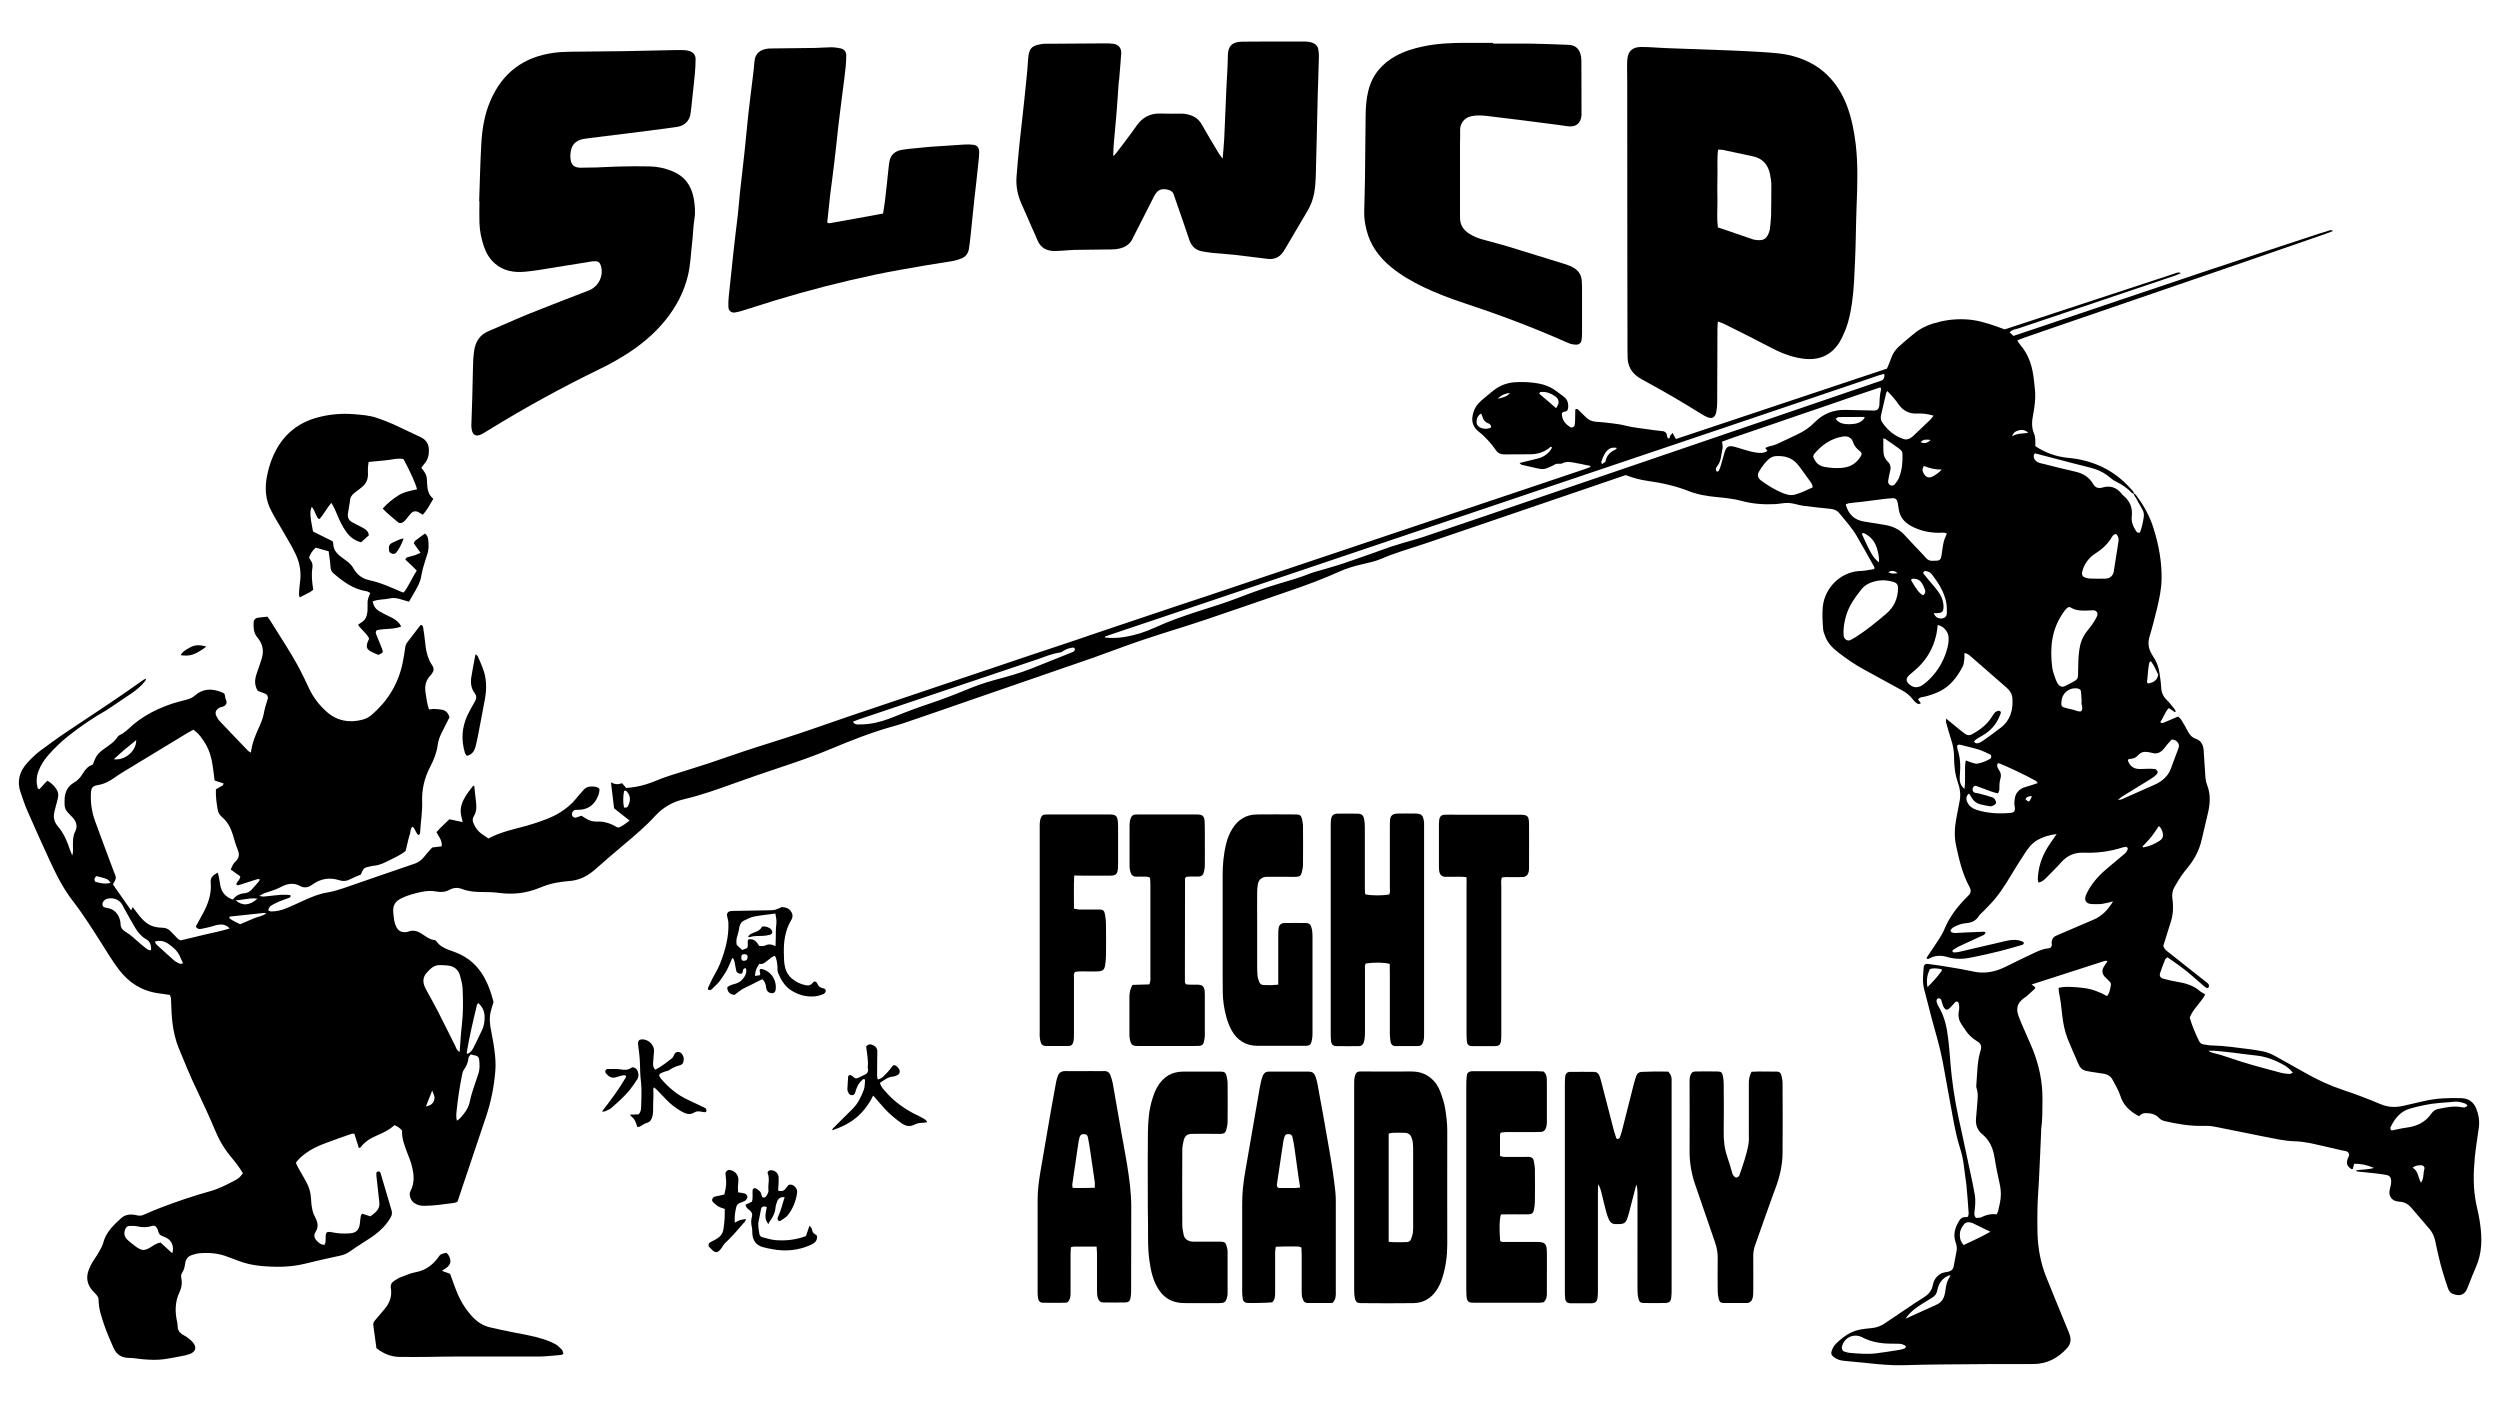 <svg xmlns="http://www.w3.org/2000/svg" xmlns:xlink="http://www.w3.org/1999/xlink" id="Ebene_1" x="0px" y="0px" viewBox="0 0 1920 1080" style="enable-background:new 0 0 1920 1080;" xml:space="preserve"><g>	<path d="M1638.5,379c1.7,0.2,2.3,1.7,3.1,2.8c5.4,7.3,9.6,15.2,12.3,23.9c4,12.7,6.4,25.5,6.2,38.9c-0.1,7.6-1.7,15-3.4,22.3  c-1.8,7.3-3.6,14.6-5.8,21.8c-1.5,4.8-1,9,1.4,13.3c0.7,1.3,1.5,2.5,2.3,3.8c2,3.2,3.2,6.8,3.8,10.6c0.6,3.9,1.2,7.9,1.4,11.8  c0.2,3.8,1.6,6.8,4.3,9.4c2.1,2,3.8,4.4,5.7,6.7c0.5,0.6,0.9,1.4,1.2,2c-0.3,0.4-0.5,0.7-0.6,0.7c-1.6-1-3.1-2-4.8-3.2  c-3,3.2-4.1,7.4-6.5,10.7c0.8,1,1.7,0.9,2.4,0.6c3.7-1.5,7.3-3.1,11.3-4.8c0.8,0.8,1.8,1.5,2.4,2.5c1.9,3,3.6,6.1,5.3,9.3  c1.4,2.5,3.1,4.4,5.9,5.3c4.1,1.4,5.7,4.7,6,8.8c0.4,5.6,0.8,11.3,1.1,16.9c0.2,3.4,0.3,6.7,1.6,9.9c2.7,6.9,2.3,13.9,0.7,21  c-1.6,6.9-3.3,13.8-4.9,20.8c-1.8,7.9-5.4,14.9-10.5,21.2c-1.9,2.3-3.7,4.5-5.4,7c-1.9,2.8-3.5,5.7-5.2,8.6  c-1.4,2.4-1.7,5.1-1.5,7.9c0.1,1,0.3,2.1,0.4,3.1c0.4,5.1,0.2,10-1.4,14.9c-1.4,4.4-2.7,8.8-4.1,13.2c-0.6,2-1.3,4-1.8,5.7  c0.9,2.9,3.1,4.3,5.1,5.8c6.5,5.2,13.2,10.4,19.7,15.6c3,2.3,5.9,4.7,8.9,7c0.9,0.7,1.5,1.5,1.4,2.6c0,0.4-0.2,0.8-0.5,1.1  c-0.3,0.2-0.8,0.4-1.1,0.3c-0.8-0.3-1.5-0.8-2.1-1.3c-2.9-2.5-5.7-4.9-8.5-7.4c-6.1-5.5-12.8-10.1-19.7-14.9  c-0.7,0.6-1.5,1.1-1.8,1.7c-1.4,3.5-2.7,7-3.9,10.6c-0.6,1.8,0.3,3.5,2,4c3.6,1,7.3,1.9,11,2.5c6.3,1,12.3,2.7,17.3,6.9  c1.3,1.1,2.8,1.8,4.4,2.8c-3.2,6.4-9.2,10.8-11.9,17.8c1.7,6.1,4.3,12.1,7.1,17.9c0.8,1.7,2,2.6,3.9,2.8c1.9,0.2,3.7,0.7,5.6,0.7  c9.9,0.2,19.6,1.7,29.4,2.9c3.3,0.4,6.6,1,9.9,1.6c3.7,0.7,7.2,2.2,10.5,4.1c7.5,4.2,15,8.3,22.5,12.6c9.3,5.3,18.9,9.7,29.1,13.1  c9.7,3.2,19.3,6.9,28.8,10.9c5.8,2.4,11.4,2.5,17.2,1.2c5.5-1.2,11-2.5,16.5-3.8c9.3-2.1,18.7-2.4,28.1-2.1  c5.6,0.2,9.4,2.9,11.5,8.1c1.9,4.8,2.6,9.7,1.9,14.8c-1,7.7-2.4,15.3-3.1,23c-1.1,11.9-1.3,23.8,1.2,35.7c1.1,4.9,2.2,9.8,2.9,14.8  c1.6,11.3,1.6,22.5-3.2,33.3c-2.1,4.8-4,9.7-5.9,14.5c-0.3,0.8-0.6,1.6-0.9,2.3c-2.1,4.8-5.8,5.8-11,3.8c-2.1-0.8-3.1-2.6-3.8-4.7  c-2.8-8.1-5.3-16.3-7.2-24.7c-0.8-3.7-1.7-7.3-2.4-11c-0.7-3.6-2.2-6.8-4.5-9.5c-4.6-5.4-9.3-10.8-13.9-16.2  c-2.4-2.9-5.4-4.5-9.2-4.7c-1.2-0.1-2.5-0.3-3.7-0.8c-2.9-1.3-4.5-4.5-3.8-7.9c0.6-2.4,1.3-4.8,1.2-7.4c-0.2-2.6-1.1-3.9-3.6-4.4  c-2.5-0.5-5-0.8-7.4-1.1c-5-0.6-10-1-15-1.6c-0.3,0-0.6-0.4-1.3-0.8c4.8-0.8,9.4-0.5,14.1-1.9c-5.6-2.4-10.1-3.3-15.2-3.2  c-0.3,1.3-0.7,2.6-1.1,4c-0.3,0-0.8,0.2-1,0.1c-3.3-2.3-4-3.9-3.1-7.3c0.4-1.6,1.8-3,1.1-4.7c-0.9-2-3-1.9-4.9-2.3  c-8.2-1.8-16.3-3.9-24.5-5.6c-4.1-0.8-8.3-1.4-12.5-1.5c-7.8-0.2-15.3-2.1-22.9-3.5c-12.9-2.5-25.8-5.3-38.8-7.8  c-3.3-0.6-6.7-0.6-10-0.5c-9.5,0.1-18.7-1.6-27.9-3.7c-1.7-0.4-3.1-1.1-4.3-2.4c-2.8-3-6.4-3.7-10.3-3.7c-2,0-3.6,0.7-5,2.4  c-6.7-3.5-12.1-8.2-14.4-15.7c-1.4-4.4-3.9-8.3-6-12.4c-1.4-2.6-3.6-4-6.4-4.5c-3.3-0.5-6.6-1-9.9-1.5c-1.4-0.2-2.9-0.5-4.3-0.8  c-2.6-0.7-4.4-2.4-5.4-4.8c-2.8-6.5-5.7-13-8.4-19.6c-2.4-6.1-3.6-12.5-4.3-18.9c-0.6-5.6-1.2-11.2-2.4-16.8  c-0.3-1.2-0.2-2.4-0.3-3.6c4.7-1.2,11.1-0.9,19.4,0.1c6.4,0.8,12.1,3.1,17.8,6.2c2.2-2.6,2.4-5.8,3-8.8c0.1-0.7-0.4-1.7-0.9-2.2  c-1.2-1.4-2.7-2.6-4-4c-2-2.3-2.2-4.9-0.6-7.5c0.8-1.4,1.9-2.7,2.8-4.1c-0.3-0.2-0.4-0.3-0.6-0.4c-0.2-0.1-0.4-0.2-0.6-0.1  c-0.6,0.1-1.2,0.2-1.8,0.4c-18.3,5.9-36.6,11.8-55.2,17.8c1,0.8,1.9,1.5,2.8,2.2c-0.1,0.4-0.2,0.9-0.4,1.1c-2,1.9-4,3.7-6,5.5  c-0.9,0.8-2.1,1.4-3,2.2c-4.4,3.6-5.5,7.4-3.6,12.9c1.1,3.2,2.5,6.2,3.8,9.3c2.2,5.2,4.6,10.3,6.8,15.6c5.2,12.7,8.1,26,7.9,39.8  c-0.1,7.5,0.1,15.1-1,22.6c-0.1,0.4,0,0.8,0,1.3c-0.6,12.6-1,25.1-1.7,37.7c-0.5,8.8-1.2,17.6-1.2,26.4c0,5-0.1,10.1,0.1,15.1  c0.4,11.2,2.4,22.1,6.5,32.5c5.2,13,10.6,26,15.9,39c0.8,1.9,1.7,3.9,2.3,5.8c1.3,3.9,0.7,7.4-2.2,10.5c-7,7.6-15.3,12-25.9,12  c-22.4-0.1-44.9,0.1-67.3,0.3c-10.7,0.1-21.4,0.2-32,0.6c-9.7,0.3-19.2-0.7-28.8-1.7c-5.8-0.6-11.7-1.2-17.5-1.7  c-3-0.3-5.7-1.3-8-3.3c-1.3-1.1-1.7-2.4-1.2-3.9c0.7-2.2,1.7-4.3,3.4-5.9c3.5-3.4,7.2-6.5,11.6-8.6c2.1-1,4.3-1.7,6.5-2.2  c3.1-0.6,6.2-0.9,9.3-1.2c3.6-0.3,6.9-1.5,9.9-3.5c5.2-3.5,10.4-7,15.6-10.5c4.9-3.3,9.7-6.6,14.7-9.7c3.5-2.2,6-5.1,6.8-9.3  c0.4-2.3,1.3-4.4,2.9-6.2c1.6-1.7,3.4-3.1,5.8-3.5c1-0.2,2.1-0.4,3.1-0.6c2.3-0.5,3.8-1.8,4.2-4.1c0.8-3.9,1.4-7.8,2.2-11.7  c0.5-2.4,0-4.7-0.7-6.8c-2.1-5.9-0.5-11.1,2.5-16.1c1.1-2,2.5-3.3,4.9-3.2c0.6,0,1.2-0.2,2.1-0.3c0.2-1,0.6-2,0.5-2.9  c-0.5-7.1-1-14.2-1.7-21.3c-0.5-4.8-1.4-9.5-1.9-14.3c-0.5-4.6-1.4-9.1-2.8-13.5c-2.9-8.8-4.5-17.8-6.2-26.9  c-2.5-13.4-4.9-26.8-7.3-40.1c-2.1-11.3-5.5-22.3-8.5-33.4c-2-7.5-3.9-15-5.8-22.5c-1.5-5.6-0.7-11.2-0.3-16.9  c0.1-1.7,1.4-2.6,3.1-2.4c5.6,0.8,11.2,1.5,16.8,2.5c6,1,12,2,17.9,3.3c9.1,2.1,17.4,0.3,25.5-3.8c7.1-3.6,14.3-7,21.5-10.4  c3.6-1.7,7.3-3.3,11.3-3.6c1.4-0.1,2.2-1.2,2.3-2.6c0-0.6-0.2-1.3-0.2-1.9c0.2-2.2,1.1-4,3.2-5c1.5-0.7,3.1-1.4,4.6-2  c8.1-3.5,16.2-6.9,24.3-10.4c6.6-2.8,11.2-7.6,15.1-14.1c-3.1,0.8-5.6,1.5-8.2,1.9c-2.1,0.3-4.2,0.2-6.3,0.2c-1,0-2.1,0-3.1-0.2  c-2.9-0.4-4.4-2.6-3.6-5.5c0.5-1.8,1.4-3.5,2.3-5.1c3.9-6.8,9.2-12.4,15.3-17.4c4.4-3.6,8.7-7.2,13-10.9c0.9-0.8,1.4-2,1.9-3.1  c0.3-0.6-0.7-1.9-1.3-1.8c-0.8,0.1-1.7,0.2-2.4,0.4c-9.9,3.2-20,4.5-30.3,4.1c-7.3-0.3-12.9,2.5-17.6,7.9  c-3.4,3.9-7.3,7.5-10.9,11.3c-1.6,1.6-3.3,3.2-6,3.8c-0.2-0.9-0.6-1.6-0.6-2.3c0.2-9,2.9-17.3,7.6-24.9c2.1-3.4,4.5-6.5,6.9-10.1  c-5.1,0.6-9.6,1.9-13.9,4.1c-3.9,2-6.7,5-9.1,8.5c-2.9,4.3-5.7,8.8-8.5,13.2c-4.9,8-9.6,16.3-15.6,23.6c-2.9,3.6-6.2,6.8-9.4,10.1  c-1.1,1.2-2.6,2.2-3.4,3.6c-2.2,3.6-5.6,5-9.5,5.3c-3.6,0.3-7,1.5-10.1,3.3c-0.7,0.4-1.2,1.1-1.8,1.7c-0.5,0.5,0,1.9,0.7,2.1  c0.8,0.2,1.6,0.5,2.4,0.5c3.3-0.1,6.7-0.4,10-0.5c4-0.2,8-0.3,11.9-0.5c0.6,0,1.1,0.3,1.7,0.4c-0.3,1.9-1.9,2.3-3.2,2.9  c-5.7,2.7-11.4,5.2-17.1,7.9c-1.7,0.8-3.2,1.8-4.8,2.9c-0.3,0.2-0.4,0.8-0.3,1.1c0.1,0.3,0.5,0.7,0.8,0.7c1.2,0,2.5-0.1,3.7-0.3  c10.6-2.4,21.2-5,31.8-7.4c2.4-0.6,4.9-1.2,7.3-1.6c3.3-0.6,6.7-0.5,9.9,0.8c0.5,0.2,0.9,0.7,1.3,1c0,1.2-0.8,1.6-1.6,1.8  c-5.6,1.6-11.2,3.3-16.9,4.7c-6.9,1.7-13.8,3.3-20.8,4.7c-6.4,1.4-12.8,1.8-19.2-0.1c-5.1-1.6-9.9-1.4-14.6,1.3  c-0.3,0.2-0.8,0.1-1.2,0.1c-0.8-0.9,0-1.6,0.4-2.1c2.9-4.4,5.9-8.7,8.7-13.1c1.6-2.5,3.1-5,4.2-7.7c3.6-8.7,9-16,15.4-22.7  c1.2-1.2,2.4-2.4,3.5-3.6c1.3-1.3,1.5-3,1-4.7c-0.2-0.6-0.5-1.2-0.8-1.7c-5.4-9.9-7.8-20.7-10.2-31.6c-1.4-6.8-1.1-13.8,0.2-20.6  c0.9-4.5,1.7-9,2.6-13.6c0.9-4.7,0.3-9.4-1.2-13.6c-2.3-6.4-3.1-13-3.1-19.7c0-4.9-0.8-9.5-2.4-14.2c-1.4-4.2-2.5-8.4-3.7-12.7  c-0.2-0.7,0-1.6,0-3c3.8,3.1,7.2,5.9,10.6,8.7c1.1,0.9,2.3,1.8,3.5,2.7c1.8,1.5,3.8,1.8,5.8,0.6c6-3.2,11.3-7.2,15-13  c0.8-1.2,1.5-2.5,2.5-3.6c0.7-0.7,1.7-1.1,2.7-1.4c0.5-0.1,1.2,0.2,1.7,0.6c0.2,0.1,0.3,0.8,0.2,1.1c-0.2,0.8-0.6,1.6-0.9,2.3  c-2.6,6.5-6.9,11.4-13,14.9c-2.3,1.3-4.7,2.6-6.6,4.4c0.5,1.8,1.8,1.9,3,1.6c1.2-0.3,2.4-0.9,3.4-1.6c4.8-3.4,9.6-6.8,14.2-10.4  c7.3-5.7,9.4-13.6,8.8-22.4c-0.2-3.3-1.8-5.9-4.3-8.1c-9.2-8-18.3-16-27.5-24c-1.4-1.2-2.8-2.6-5.1-2.6c0,1.5,0.2,3,0,4.4  c-0.3,2.1-0.4,4.3-1.4,6.1c-4.1,7.7-9.2,14.5-17.2,18.6c-3.6,1.8-7.3,3.1-11.2,4.1c-1.9,0.5-4.3,0.3-5.8,2.3c0.8,1,1.5,1.9,2.2,2.9  c-1.3,1-2.5,0.6-3.5-0.2c-1.1-0.9-2.2-2-3-3.1c-2.2-2.9-5-5-8.2-6.7c-9.8-5.3-19.5-10.7-29.2-16c-6.8-3.7-13.2-8.1-19.4-12.9  c-4.4-3.4-8.2-7.2-10.2-12.5c-0.8-1.9-1.5-4-1.6-6c-0.4-5.6-0.8-11.2-0.2-16.9c1.6-14.4,13.4-26.1,27.7-27.2c1.7-0.1,3.4-0.1,5-0.4  c2.3-0.3,4.5-0.8,6.7-1.1c0.7-1.3-0.1-2.1-0.6-2.9c-4.2-7.5-8.4-15-12.7-22.4c-3.7-6.4-8.7-11.8-13.3-17.5  c-1.8-2.3-4.2-3.2-7.1-3.5c-6.9-0.7-13.7-1.4-20.6-2.3c-3.7-0.5-7.3-1.9-11.1-2.2c-3.5-0.2-7.1,0.7-10.6,0.9  c-8.6,0.4-17.1-0.1-25.5-2.4c-6.3-1.7-12.7-2.4-19.2-3c-7.2-0.7-14.5-1.8-21.4-4.5c-10.1-4-20.8-6.4-31.6-7.9  c-5.8-0.8-11.5-2.3-17.1-4.5c-8.6,3-17.3,6-26,8.9c-41.8,14.3-83.6,28.6-125.4,42.8c-6.9,2.4-14,4.5-20.9,6.8  c-4.9,1.7-9.9,3.4-14.7,5.5c-5.2,2.3-10.8,3.4-16.3,4.7c-5.5,1.3-10.9,2.9-16.1,5.2c-13,5.9-26.3,10.8-39.8,15.4  c-21,7.2-41.9,14.5-63,21.6c-16.1,5.4-32.3,10.2-48.4,15.6c-13.1,4.4-26,9.4-39,14c-31.4,10.9-62.9,21.7-94.4,32.6  c-16.4,5.7-32.8,11.4-49.3,17c-2.8,1-5.6,1.8-8.4,2.6c-16.8,4.6-33,11-49,17.7c-12.4,5.2-25,9.6-37.7,13.8  c-12.1,4-24.2,8.2-36.2,12.5c-12.8,4.6-25.6,9.2-38.9,12.3c-8.5,2-15.9,6.2-21.9,12.8c-7.2,7.9-15.4,14.8-23.6,21.7  c-7.5,6.4-15,12.7-22.4,19.3c-5.8,5.2-12.4,8.5-20.2,9c-3.3,0.2-6.7,0.7-10,1.3c-4.3,0.8-8.5,2.2-12.6,3.9  c-9.9,4.1-20.1,5.3-30.8,3.9c-4.3-0.6-8.8-0.7-13.2-0.7c-5.3,0-10.5-0.4-15.4-2.3c-3.4-1.3-6.5-1.1-9.7,0.6  c-3.3,1.8-6.7,2-10.3,1.3c-3.5-0.7-7-0.5-10.6,0.2c-5.4,1.1-10.6,2.4-15.6,4.8c-5.6,2.6-7.4,6-6.6,12.1c0.2,1.7,0.3,3.3,0.6,5  c0.3,1.4,0.6,2.9,1.2,4.2c1.7,4,4.3,5.4,8.5,4.8c0.4-0.1,0.8-0.1,1.2-0.3c3.9-1.6,7.4-0.3,10.6,1.9c3,1.9,5.7,4.2,9.5,4.6  c0.7,0.1,1.4,0.8,1.9,1.5c2.2,3,5.4,4.6,8.7,5.9c2,0.8,3.9,1.5,5.9,2.2c9.6,3.7,16.7,10.2,21.7,19.1c3.3,5.9,5.4,12.2,7.1,18.9  c-0.7,2.3-1.5,4.6-2.1,7.1c-1.4,5.4-0.6,10.9,0.5,16.2c1.2,6,2.2,11.9,2.8,18c0.4,4.2,0.5,8.4,0.1,12.5c-1,11.7-3.3,23.2-7.1,34.4  c-7.2,21.6-14.6,43.2-21.9,65.2c-0.8,0.3-1.8,0.7-2.8,0.9c-7.7,1-15.3,2.2-23.1,2.2c-2.8,0-5.3-0.7-7.6-2.4c-2.3-1.7-4.1-6-2.6-8.9  c3.8-7,2.5-14.2,0.5-21.4c-0.7-2.4-1.7-4.7-2.6-7.1c-2.2-5.9-4.7-11.7-4.3-17.9c-1.7-2.1-3.6-3.4-6-4.2c-3.9,3.7-8.6,5.8-13.4,7.9  c-4.8,2.1-9.3,4.7-12.5,9.1c-0.2,0.3-0.7,0.3-1.3,0.5c-1.1-3.6-2.3-7.1-3.5-11c-0.9,0.1-1.7-0.1-2.4,0.2  c-6.7,2.3-13.4,4.7-20.1,7.2c-7.9,3-15.3,6.8-21.1,13.2c-0.4,0.5-0.7,1-1.3,1.8c0.5,1,0.9,2.2,1.5,3.2c2.1,3.8,4.4,7.6,6.5,11.5  c2.2,3.9,3.4,8.1,3.6,12.6c0.1,3.1,0.5,6.3,1.2,9.3c0.4,2,1.4,3.9,2.3,5.8c1.9,3.6,2.3,7.2,0,10.7c-1.6,2.6-0.9,4.8,1,6.8  c1.6,1.6,3.3,3.2,6,3c1.5-2.9,0.1-6.2,1.3-9.2c1.5-1.1,3.2-0.6,4.8-0.3c4.1,0.9,8.3,1,12.5,0.8c5.6-0.2,7.9-2.5,8.5-8  c0.2-1.7,0.3-3.3,0.6-5c0.1-0.8,0.7-1.5,1-2.2c2.2,0.7,4.2,1.4,6.5,2.1c1.2-1,2.5-1.9,3.7-3c2.3-2.1,3.5-4.6,3.1-7.8  c-0.7-6-1.3-12.1-2-18.1c-0.2-1.4-0.3-2.9-0.3-4.4c0-0.4,0.7-1.1,1.2-1.2c0.5-0.1,1.3,0.1,1.6,0.5c0.5,0.6,0.7,1.5,0.9,2.3  c2.7,9,5.3,18.1,8,27.1c0.6,2,0.3,3.6-0.7,5.4c-3.1,5.4-7.3,9.7-12.2,13.4c-3.2,2.4-6.6,4.4-9.9,6.6c-2.8,1.8-5.7,3.6-8.4,5.6  c-2.6,1.9-5.2,3.2-8.4,3.8c-9.2,1.9-18.4,4.1-27.5,6.3c-10.9,2.6-22,2.6-33.1,1.6c-6.2-0.6-12.4-1.9-18.3-4.3  c-2.1-0.9-4.3-1.5-6.5-2.4c-7.1-3-14.6-3.7-22.2-3.1c-1.9,0.1-3.7,0.7-5.5,1.2c-3.3,0.9-5.3,3-5.8,6.6c-0.4,2.7-0.9,5.3-2.6,7.6  c-0.6,0.9-0.6,2.5-0.4,3.6c0.8,3.9,0.3,7.5-1.4,11c-3.5,7.4-3.5,15-1.8,22.7c0.2,1,0.4,2.1,0.4,3.1c-0.1,3.3,1.6,5.5,4.4,7  c1.5,0.8,2.9,1.7,4.2,2.8c1.2,0.9,2.3,1.8,3.2,3c3,3.7,2.1,7.1-2.5,8.8c-2.1,0.8-4.4,1.3-6.7,1.7c-4.1,0.8-8.2,1.6-12.3,2.2  c-5.8,0.9-11.7,0.6-17.6,0.1c-3.3-0.3-6.6-1-10-1c-5.7,0-9.6-2.5-11.9-7.6c-2.5-5.8-5.1-11.5-7.1-17.4c-2.1-6.3-4.4-12.7-4.4-19.5  c0-1.6-0.7-2.8-1.7-4c-1-1.1-2-2.1-3-3.2c-4.1-4.7-5.1-10-2.9-15.8c0.8-2.1,1.8-4.2,3-6.2c1.4-2.4,3.1-4.5,4.4-6.9  c1.4-2.5,3.1-5.1,3.8-7.9c1.6-6.2,5.4-10.8,9.7-15.1c1.2-1.2,2.5-2.2,3.7-3.4c2.8-2.7,6.1-3.4,9.8-3c1.2,0.1,2.5,0.5,3.7,0.7  c1.5,0.2,2.8,0,4.3-0.7c4-1.8,8.1-3.5,12.2-5.1c12.9-5,26-9.4,39.3-13.1c6.7-1.9,12.8-5.2,18.9-8.4c2.2-1.2,4.1-2.8,5.6-5.3  c-2.6-4.3-5.6-8.3-8.8-12.1c-5.5-6.5-9.6-13.6-12.8-21.4c-4.1-9.8-8.6-19.5-13.2-29.2c-5.3-10.9-9.9-22.2-14.5-33.4  c-2.4-6-3.9-12.3-4.7-18.8c-0.7-5.4-0.9-10.8-1.1-16.3c-0.1-1.9,0.2-3.8-1.1-5.7c-2.7-0.4-5.5-0.8-8.4-1.2  c-13-1.7-23.2-8.3-30.9-18.6c-4.5-6-8.5-12.5-12.5-18.9c-7.2-11.3-14.3-22.7-22.5-33.3c-7.6-9.8-13.1-20.9-18.3-32.2  c-5.7-12.4-11.3-24.8-16.7-37.2c-2-4.6-3.6-9.4-5.2-14.1c-2.9-8.3-1-15.8,4.7-22.2c3.2-3.6,6.7-7,10.5-9.9  c7.9-5.9,15.9-11.6,24.1-17c18.5-12.3,37.1-24.5,55.1-37.4c0.5-0.3,1.1-0.5,2.1-1c-0.4,1-0.5,1.5-0.8,1.9  c-2.9,3.7-6.4,6.7-10.2,9.3c-6.4,4.4-12.8,8.7-19.3,13C72,551,61.9,557.7,52.4,565.3c-5.4,4.3-10.4,9.1-15,14.3  c-3.4,3.8-6.1,8-7.9,12.7c-1.6,4.3-1.7,8.6-0.6,12.9c0.1,0.3,0.6,0.5,1.2,1c2.2-2,4-4.6,6.3-6.6c3.6,1.9,7.3,6,8.1,9.1  c0.5,2.1,0.1,4.1-0.5,6.2c-0.9,2.8-1.4,5.7-2.2,8.5c-1.1,4.2-0.1,8.1,2.6,11.2c4.5,5.2,7.1,11.3,9.2,17.7c0.5,1.4,1.1,2.7,1.9,4.8  c0.9-3.2,0.5-5.6,0.5-8c0-3.6,0-7.1,1.7-10.4c1.9-3.7,1.2-7.3-1.6-10.5c-1.3-1.4-2.6-2.8-3.9-4.1c-1.7-1.7-2.6-3.8-2.6-6.2  c0-1.9-0.1-3.8,0.1-5.6c0.6-4.6,2.5-8.5,6.6-10.9c3.2-1.8,5.6-4.4,7.4-7.5c1.9-3.1,4.2-5.7,7.5-6.6c1.2-2.7,1.9-5.2,3.3-7.1  c1.4-2,3.5-3.7,5.5-5.1c3.7-2.7,7.7-5.1,10.3-9.1c0.4-0.7,1.2-1.3,1.9-1.6c3.9-1.8,6.7-5,9.9-7.7c9.1-7.7,19.6-12.8,30.8-16.5  c3-1,6-1.7,9.1-2.5c2.6-0.7,5.3-1.4,7.4-3.3c6.2-5.6,13.1-5.8,20.5-2.9c0.8,0.3,1.5,0.7,2.4,1.2c0.2,0.7,0.6,1.5,0.6,2.3  c0,2,2,3.9,0.6,6c-1.1,1.9-3.3,1.7-4.9,2.5c-2.9,1.6-3.8,3.8-2.3,6.7c0.7,1.3,1.4,2.6,2.4,3.6c7.2,7.6,14.4,15.2,21.7,22.7  c0.5,0.6,1.3,0.9,2.3,1.5c0.9-7.5,3.7-14,6.7-20.5c1.8-3.8,3-7.8,3.7-12c0.3-1.8,1-3.6,1.5-5.4c0.4-1.2,0.8-2.4,1.1-3.6  c0.3-1.5-0.5-3.1-1.9-3.7c-1.9-0.8-3.9-1.5-5.8-2.2c-2.9-4.5-2.4-9.1-0.7-13.8c1.3-3.5,2.4-7.1,3.6-10.7c2-6.1,0.9-11.6-3.2-16.5  c-3-3.5-3.1-7.7-2.9-11.9c0.1-1.8,1.4-3,3.3-3.3c2.3-0.3,4.6-0.5,7.2-0.8c0.6,0.8,1.5,1.8,2.1,2.8c7.8,12.7,16.2,25,23.1,38.2  c2.3,4.5,4.5,9,6.6,13.6c3.4,7.4,8.2,13.6,14.3,18.9c8,6.8,17.1,8.2,27.1,5.6c2.7-0.7,5-2,7.1-3.8c12.1-10.5,20.1-23.4,23.5-39.2  c0.9-4.1,1.5-8.2,2.1-12.4c0.2-1.5,0.7-2.8,1.6-4c3.4-4.5,6.9-9,10.2-13.3c1.7,0,1.9,1.2,2,2.1c0.6,3.7,1.1,7.5,1.5,11.2  c0.6,6.3,1.8,12.4,5.5,17.8c1.5,2.2,1.2,4.3-0.4,6.4c-0.3,0.3-0.5,0.7-0.8,1c-3.7,3.7-4.8,8.3-4,13.3c0.7,4.3,1.1,8.7,2.7,13.1  c1.5-0.2,2.7-0.5,3.9-0.4c2.1,0.1,4.2,0.2,6.2,0.6c2.9,0.6,4.7,2.6,5.6,5.8c-1.6,3.3-3.4,6.8-5.2,10.3c-1.9,3.5-3.4,7.2-3.9,11.2  c-0.8,5.9-3,11.3-5.7,16.5c-4.4,8.4-6.5,17.2-6.2,26.6c0.3,7.8-1.1,15.5-1.5,23.2c0,1-0.2,2.1-1.3,2.7c-2.2-1.6-2.3-4.7-4.5-6.5  c-2,1.4-1.4,3.8-2.1,5.7c-0.8,2.1-1.2,4.4-1.8,6.7c-0.5,2-1,4.1-1.5,6.3c-3.7,3-8.1,4.9-12.4,7.1c-4.1,2.1-8.3,4.1-13,4.3  c-0.4,0-0.8,0.2-1.2,0.3c-5.6,1.1-5.6,1.2-7.8,6.4c-2.7,1.1-5.2,2.1-7.6,3.3c-2.9,1.6-5.7,2.1-9,1c-7.5-2.4-14.5-1.1-20.8,3.5  c-2.8,2.1-6,2.7-8.9,1.1c-5.5-3-10.2-2-15.4,0.8c-3.8,2.1-8.2,3.1-12.3,4.6c-1.1,0.4-2.1,1.1-4,2.1c1.7,0.3,2.5,0.5,3.3,0.5  c3.1-0.3,6.2-0.6,9.4-1c3.7-0.5,7.5-0.5,11.1-0.2c0.6,1.3,0,1.8-0.8,2.1c-2.3,0.9-4.7,1.7-7,2.6c-2.1,0.9-4.2,1.8-6.2,3  c-1.4,0.8-2.7,2-2.8,4.3c0.7,0.2,1.4,0.6,2.2,0.6c4.2,0,8.3-1,12.2-2.7c4.4-1.9,8.8-3.8,13.2-5.9c5.9-2.7,11.9-5.1,18.4-6.1  c4.1-0.7,8.1-2,12.1-3.3c17.8-6.1,35.6-12.4,53.4-18.4c3.3-1.1,6-2.7,8.1-5.5c1.9-2.5,4.1-4.8,6.2-7.2c2.5-0.3,4.9-0.6,7.3-0.9  c0.6-4.4-2.2-7.4-4-10.9c3.1-3.6,6.6-6.6,9.9-9.9c3.3,0.7,6.5,1.4,10.2,2.2c-0.4-1.8-0.7-3.2-1-4.5c-1.1-4.5-0.3-8.7,1.8-12.8  c2-3.9,4.7-7.4,7.4-10.7c1.3,0.5,0.9,1.4,0.9,2.1c0.3,2.7,0.6,5.4,0.9,8.1c0.6,4.6,1.2,9.2-1.5,13.4c-1.1,1.8-0.9,3.6-0.1,5.4  c1.3,3.2,3.3,5.9,6,7.9c1.7,1.2,3.5,2.3,5.4,3.7c9.3-5.1,19.6-7.1,29.7-9.9c5-1.4,10-3.1,14.9-5c7.5-2.9,14.3-7,20-12.7  c1.6-1.6,3-3.5,4.5-5.2c1.4-1.6,2.7-3.2,4.1-4.7c1.3-1.4,3-2.3,5-2.4c2.5-0.1,5-0.2,7,1.7c0.3,2.9-0.9,5.4-2.1,7.8  c-2.5,4.8-6.5,7.6-11.9,8.2c-1.5,0.2-2.9,0.1-4.4,0.2c-1.3,0.1-2.6,1.7-2.7,3.1c-0.1,1.8,1.6,3.3,3.2,2.8c1.4-0.4,2.7-0.9,4.1-1.4  c1,0.6,1.9,1.1,2.8,1.7c2.7,1.8,5.6,2.9,8.8,2.8c5.7-0.3,10.7,1.3,15.5,4.2c0.3,0.2,0.8,0.2,1.6,0.4c2.8-1.2,5.4-3.1,8.3-5.4  c-4.2-3.3-8.1-6.4-11.9-9.4c-0.8-6.6-1.5-13-2.4-20c3,1.8,5.8,1.8,8.5,0.7c1.3,1.5,2.2,2.6,3.2,3.7c5.1-0.4,10-1.2,14.8-2.7  c2.4-0.7,4.8-1.5,7.1-2.5c7.7-3.3,15.7-5.6,23.7-8.1c11.4-3.5,22.7-7.2,34-11.2c14-4.9,28.2-9.3,42.4-13.8  c16.7-5.3,33.3-11.4,49.9-17c47-15.9,94-31.7,141-47.5c15.5-5.2,31-10.2,46.4-15.6c14.4-5,29-9.6,43.4-14.6  c14.2-4.9,28.6-9.5,42.9-14.3c14.5-4.9,28.9-9.8,43.4-14.6c68.8-23.1,137.7-46.2,206.5-69.3c13.7-4.6,27.4-9.2,41-13.8  c1.4-0.5,2.7-1,4.2-1.6c-0.6-1.4-1.7-1-2.5-1.2c-3.7-0.8-7.4-1.6-11.1-2.2c-2.7-0.5-5.4-0.8-8,0.6c-1.9,1-4.1-0.3-6,1  c-1.7,1.1-3.8,1.8-5.7,2.7c-2.2,1-4.5,0.9-6.8,0.4c-4.3-0.9-8.6-1.9-12.8-2.9c-0.5-0.1-0.9-0.7-1.7-1.4c4.8-1.2,9.1-2.3,13.5-3.3  c4.5-1,8.1-3.4,10.7-7.1c0.3-0.5,0.4-1.1,0.7-1.6c-1.1-1-1.6,0.1-2.1,0.5c-4.3,3.3-9.2,4.8-14.6,4.8c-6.5,0-13,0-19.5,0.1  c-3,0.1-5.2-0.8-6.9-3.3c-1.9-2.8-4-5.4-6.3-7.8c-2.1-2.3-4.4-4.5-6.9-6.4c-4.4-3.6-5.8-7.9-4.4-13.4c1-4.3,3.3-7.7,6.5-10.5  c3-2.6,6.1-5.1,9.2-7.6c5.2-4.2,11.3-6.3,18-6.5c5.7-0.2,11.3,0,16.9,1.1c4.2,0.8,8.1,2.2,11.6,4.5c2.6,1.8,5.1,3.7,7.6,5.6  c2,1.4,3.1,3.5,3.3,5.8c0.2,1.4,0.1,3-0.4,4.3c-0.5,1.3-2,1.3-3.2,1.6c-0.4,0.1-0.6,0.5-1.2,0.9c-0.1,5,2.5,8.5,6.8,10.9  c1,0.6,2.8-0.3,3-1.5c0.2-1.6,0.4-3.3,0.4-5c0.1-2.5,0.1-5,0.1-7.2c1.3-0.8,1.9-0.2,2.5,0.4c2,1.9,3.9,3.9,5.8,5.7  c2,1.9,4.4,3.1,7.3,3.3c4.4,0.3,8.8,0.7,13.1,1.3c3.1,0.4,6.2,0.8,9.3,1.6c6.5,1.7,13.2,2.2,19.8,3.2c2.7,0.4,5.4,0.8,8.1,1  c2.7,0.1,4.4,1.1,4.6,4c0,0.6,0.5,1.1,0.7,1.7c1.8,0.3,1.2-1.3,1.7-2c0.5-0.7,1-1.3,1.8-2.2c0.9,1.7,1.7,3.2,2.6,4.7  c54-18,107.9-36,162.1-54.1c1-2.5,2.2-4.9,3-7.5c1.2-3.7,3.3-6.8,6.1-9.4c4-3.6,8.2-7.2,12.5-10.6c5.7-4.5,12.3-7,19.4-8.6  c8.2-1.9,16.6-2.3,24.9-1.2c4.1,0.6,8.2,1.7,12.2,2.9c4,1.2,7.9,2.7,12.3,4.3c8.8-2.9,17.9-5.9,27.1-8.9  c34.4-11.3,68.8-22.6,103.1-33.9c1.5-0.5,3-1.5,5.2-0.4c-1.6,0.6-2.8,1.2-4,1.7c-40.2,13.6-80.5,27.1-120.7,40.7  c-2.3,0.8-5,0.8-6.9,3.1c1,0.9,1.9,1.7,2.9,2.7c7.6-2.5,15.1-5,22.7-7.6c40.6-13.7,81.3-27.5,121.9-41.1  c29.8-10,59.6-19.8,89.4-29.6c3-1,6-1.9,9-2.8c0.7-0.2,1.6-0.1,2.5,0.5c-1.6,0.6-3.3,1.3-4.9,1.9c-30.1,10.4-60.1,20.9-90.2,31.2  c-39.2,13.5-78.4,26.9-117.6,40.4c-8.3,2.9-16.6,5.7-24.9,8.6c-1.6,0.5-3.1,1.2-4.9,2c0.8,1.3,1.4,2.4,2.2,3.3  c6.9,7.9,9.6,17.5,10.6,27.7c0.3,2.9,0.7,5.8,0.9,8.7c0.3,5.9-0.5,11.7-1.6,17.5c-1,5-1.3,9.9,0.9,14.8c0.6,1.3,0.7,2.8,0.8,4.3  c0.1,1.7,0,3.3,0,4.8c7.3,5.1,16.4,8.2,24.7,9c19.4,1.7,35.9,9.3,48.9,24.1c1,1.1,2.2,2,2.2,3.7c-0.5-0.3-1.2-0.4-1.6-0.8  c-3.5-3.7-7.7-6.5-12.2-8.7c-1.7-0.8-3.2-1.9-4.7-3.2c-4.4-3.8-9.5-6.1-15-7.5c-4.5-1.1-8.9-2.2-13.4-3.4c-9.7-2.5-19.4-5-29.1-7.6  c-1.3,1.2-1.2,2.8-0.6,4.1c0.5,1,1.5,2.1,2.5,2.6c1.7,0.8,3.6,1.2,5.4,1.6c7.9,2,15.8,4,23.8,5.8c5.8,1.3,10.4,4.1,13.5,9.4  c1.7,2.9,4,3.7,7.4,2.7c5.8-1.7,10.7,0,14.5,4.8c0.4,0.5,0.8,1,1.3,1.4c5.1,4.2,7.3,9.4,6.5,16.1c-0.5,4.1,1.1,7.8,3.3,11.2  c0.6,0.9,1.4,1.6,3,1.1c1.4-3.7,2.3-7.8,2.9-11.9c0.3-1.9,0-3.8-0.9-5.5c-1.7-3.1-3.5-6.2-5.2-9.3  C1639.4,381.3,1639,380.1,1638.5,379z M148.5,560.4c-1.6,0.9-3.1,1.7-4.5,2.5c-14.5,8.8-29,17.6-43.5,26.4  c-4.1,2.5-8.3,4.9-12.2,7.7c-4,2.9-8.1,5.1-13,5.9c-4.5,0.8-5.3,2.1-5.5,6.9c-0.3,7.2,0.8,14.2,3.3,21c4.7,13,9.6,25.9,14.4,38.8  c0.7,1.8,1.8,3.5,1.3,5.4c-0.4,1.5-1.4,2.9-2.1,4.2c4.7,6.7,9.3,13.3,14,20c0.5-1,0.8-1.7,1.2-2.6c1.9,2.5,3.6,4.9,5.5,7.2  c3,3.6,6.4,6.7,11.1,7.9c2,0.5,4.1,0.8,6.2,0.8c2.5,0,4.5,0.9,6.2,2.6c1.2,1.2,2.3,2.4,3.5,3.6c1.3,1.3,2.4,3,4.4,3.5  c6.2-1.5,12.5-3,18.8-4.5c6.2-1.4,12.4-2.7,18.8-4.6c-2.8-3.2-6.1-3.4-9.4-2.8c-1.8,0.3-3.6,1.1-5.4,1.5c-2.4,0.6-4.9,1.2-7.3,1.6  c-1.4,0.2-3,0.1-3.9-1.9c1.7-3.1,3.5-6.4,5.3-9.7c4.1-7.5,6.9-15.2,6.1-24c-0.3-3.5,1.2-5.4,5.4-7.6c0.3,1,0.6,2,0.8,3  c0.4,2,0.8,4.1,1.1,6.2c0.8,5.8,4.1,9.4,9.4,11.4c0.3-0.1,0.5-0.2,0.6-0.3c2.2-2.8,5.1-4.2,8.6-4.5c2.2-0.2,4-1.1,5.5-2.7  c2-2.2,3.9-4.4,5.8-6.6c0.3-0.3,0.2-1,0.4-1.7c-1,0.1-1.6,0.2-2.1,0.3c-4.4,1.4-8.8,2.8-13.1,4.2c-0.9,0.3-2,0.7-2.8-0.4  c0.7-2.2,3.1-3.4,3.1-6.1c-2.4-1.7-4.8-3.4-7.3-5.2c0.7-1.6,1.2-2.9,1.9-4.1c0.5-0.9,1.3-1.6,2.1-2.4c2.5-2.6,2.8-5.3,1.4-8.6  c-1.5-3.7-2.6-7.5-3.7-11.3c-1.6-5.3-3.9-10.1-8.3-13.8c-1.6-1.4-2.9-3.1-3.3-5.2c-1-5.3-1.7-10.7-1.5-16.2c1.2-0.7,2.4-1.3,3.4-2  c0.9-0.6,2.4-0.7,2.4-2.6c-2.3-0.7-4.6-1.4-6.8-2.2c-0.5-4.3-1-8.2-1.6-12.1c-0.8-5.4-2.3-10.6-5-15.4  C155.6,567.5,152.8,563.4,148.5,560.4z M1447.1,287.1c-1.5,0.4-2.5,0.6-3.4,0.9c-7.9,2.7-15.9,5.4-23.8,8.1  c-33.3,11.3-66.6,22.5-99.9,33.8c-33.7,11.4-67.4,22.7-101.1,34.1c-33.5,11.3-67,22.6-100.5,33.9c-33.5,11.3-67,22.6-100.5,33.9  c-34.3,11.6-68.6,23.1-102.9,34.7c-20.4,6.9-40.9,13.8-61.3,20.6c-1,0.3-2,0.6-3,1.1c-0.7,0.4-1.9,0.1-2.3,1.4  c5.2,0.6,10.2,0.4,15.2-0.4c8.1-1.3,15.9-3.8,23.3-7.2c10.7-4.9,21.7-8.8,32.9-12.4c10.4-3.3,20.8-6.5,30.9-10.4  c10.4-4,20.8-7.8,31.4-10.9c8.2-2.4,16.5-4.8,24.4-8c2.3-0.9,4.8-1.5,7.2-2.2c6.2-1.9,12.5-3.5,18.6-5.6c11.9-4,23.7-8.3,35.5-12.5  c3-1,6-1.9,9-2.8c5.6-1.7,11.3-3.1,16.8-5c27.6-9.3,55.1-18.7,82.6-28.1c49.5-16.9,99-33.8,148.5-50.7  c37.4-12.8,74.8-25.6,112.3-38.4c2.4-0.8,4.7-1.7,7.1-2.4C1446.6,291.9,1447.5,290.3,1447.1,287.1z M1533.4,932.6  c0.6-1.2,1-1.7,1.1-2.3c0.5-2.2,1-4.5,1.5-6.7c0.9-4.6,0.9-9.1-0.1-13.7c-1.5-6.9-3-13.9-4.1-20.9c-1.1-7.1-3.7-13.2-9.4-17.9  c-3.9-3.2-5.3-7.4-4.8-12.3c0.3-3.5,0.6-7.1,0.9-10.6c0.3-4.2,0.9-8.3-0.5-12.4c-0.4-1.1-0.2-2.5-0.1-3.7c0.7-8.7,0.6-17.6,3.4-26  c0.1-0.2,0.1-0.4,0.1-0.6c0.4-2-0.1-3.8-1.8-5c-1-0.8-2.1-1.3-3.1-2.1c-2.6-1.8-4.8-4-6.6-6.6c-1.2-1.7-2.3-3.5-3.5-5.2  c-1.9-2.7-2.6-5.7-2.2-8.9c0.2-1.2,0.5-2.5,0.5-3.7c0-1.2-0.2-2.5-0.5-3.7c-0.2-1.1-1.7-1.5-2.5-0.7c-1.3,1.3-2.5,2.8-3.8,4.1  c-2.5,2.6-4.1,2.2-5.6-1.2c-0.3-0.8-0.5-1.6-0.8-2.4c-0.2-0.6-0.3-1.2-0.5-1.8c-0.4-1-1.2-1.7-2.4-1.6c-1,0.1-1.7,1.6-1.2,3  c0.4,1.2,0.8,2.4,1.5,3.4c4.5,7.5,6.3,15.9,7.3,24.5c1.2,9.5,1.6,19.2,2.7,28.7c0.8,7.3,1.9,14.5,3.2,21.7  c1.3,7.2,2.9,14.3,4.5,21.5c2.8,13.3,5.7,26.5,8.5,39.8c0.6,2.9,1.1,5.7,1.6,8.6c0.6,4,0.3,7.9-0.2,11.9c-0.2,1.8-0.6,3.8,1.1,5.6  c1.3-0.2,2.9,0,4.1-0.6C1525.3,933,1529.1,932.1,1533.4,932.6z M1355.7,344c1-0.4,1.9-0.8,2.8-1.1c2-0.6,4.1-0.9,6-1.8  c5.3-2.4,10.6-5,15.9-7.5c5-2.3,9.4-5.3,13.3-9.3c6.3-6.4,14.1-9.6,23.2-9.5c6.1,0.1,12.1,0.2,18.2,0.4c1.5,0,2.9,0.1,4.4,0.1  c2.1-0.1,3.1-0.9,3.6-2.8c0.1-0.6,0.3-1.2,0.3-1.8c0.1-4,0.3-7.9,1.3-11.8c0.1-0.3-0.3-0.7-0.6-1.4c-13.6,4.4-27.2,9.2-40.8,13.9  c-13.4,4.6-26.9,9.1-40.3,13.8c-13.6,4.8-27.3,9.1-40.5,14c0.2,2,0.8,3.7,0.4,5.2c-1.1,4.8-0.9,10.1-4.5,14.2  c-0.9,1-0.7,2.3,0.1,3.7c0.5-0.2,1.3-0.3,1.5-0.7c0.7-1.3,1.2-2.7,1.6-4.1c1-3.4,1.9-6.9,2.9-10.2c1.4-4.4,3-5.3,7.5-4.2  c2,0.5,4,1.2,6,1.8c3.2,0.9,6.4,2,9.7,2.5c3.3,0.6,6.6,1,9.7-1.1C1356.7,345.5,1356.3,344.9,1355.7,344z M1589,466.2  c-2.1,0.7-3.2,2.6-4.4,4.3c-9,12.7-10.4,27.1-8.5,42c0.4,3.3,1.7,6.5,2.8,9.6c0.5,1.4,1.2,2.7,2.1,3.8c1.1,1.4,2.9,1.9,4.5,1.2  c2.8-1.3,5.6-2.8,8.3-4.4c1.3-0.8,2.1-2.1,2.1-3.6c0.1-1.5,0.1-2.9,0.1-4.4c0-5.2,0.2-10.4,0.9-15.6c0.7-5.1,2.4-9.7,5.5-13.8  c1.4-1.9,2.9-3.6,4.2-5.4c1.4-2.1,2.8-4.2,3.8-6.4c1.2-2.6-0.1-4.7-2.9-4.8c-1.5,0-2.9,0.1-4.4,0.2c-4.4,0.2-8.8,0.1-12.8-2.3  C1589.9,466.2,1589.5,466.3,1589,466.2z M1495.2,409.8c-2.2-1.2-4.3-0.6-6.3-0.6c-7.7-0.1-14.9-1.7-21.6-5.5  c-4.8-2.7-8.1-6.6-9-12.2c-0.3-1.9-0.6-3.7-0.9-5.6c-0.4-2.2-1.7-3.4-3.8-3.3c-2.7,0.1-5.4,0.5-8.1,0.8c-5,0.6-9.9,1.3-14.9,1.9  c-3.5,0.4-7.1,0.7-10.6,1.2c-0.8,0.1-1.5,0.5-2.5,0.9c2,7.4,6.4,11.8,13.8,13.1c5.4,0.9,10.7,1.7,16.1,2.6c5.9,1,11.2,3.2,15.3,7.8  c4.6,5.1,9.5,10.1,14.2,15.1c0.9,0.9,1.6,1.9,2.5,2.8c1.2,1.2,2.7,2,4.5,1.9c1.3,0,2.5-0.1,3.8-0.1c1.7-0.1,2.7-1.1,3.1-2.6  c0.4-1.4,0.4-2.9,0.7-4.3c0.4-2.7,0.7-5.4,1.4-8C1493.4,413.7,1494.4,411.8,1495.2,409.8z M353,807.9c0.6-7.3,0.9-14,1.7-20.6  c1.1-9.2,1-18.4,0.6-27.6c-0.1-3.5-1.1-7-2-10.4c-1.3-4.8-4.7-7.3-9.5-7.8c-1.9-0.2-3.8-0.2-5.6-0.3c-3.1-0.1-5.7,1-7.9,3.2  c-0.9,0.9-1.7,1.8-2.6,2.7c-2.9,3.2-3.1,6.8-1.6,10.5c0.6,1.6,1.5,3,2.3,4.5c2.6,4.8,5.3,9.5,7.8,14.4c4.6,8.9,9,18,13.5,26.9  C350.3,804.8,350.6,806.6,353,807.9z M1415.8,484.7c0.1,1.4,0,2.7,0.2,3.9c0.4,2.4,3.1,4.1,5.2,2.9c1.3-0.7,2.6-1.3,3.8-2.1  c8.5-5.4,16.3-11.8,23.9-18.3c5.8-5,8.7-11.6,8.8-19.4c0-2.6-0.9-3.9-3.3-4.7c-6.7-2.1-13.3-1.7-19.5,1.3c-2,1-3.9,2.5-5.3,4.3  c-2.6,3.2-5.1,6.6-7.3,10.2C1418.2,469.5,1416.2,477,1415.8,484.7z M655,554.3c1,1.7,2.4,2.1,3.9,2.1c2.9-0.1,5.9-0.1,8.7-0.5  c6.9-0.9,13.4-3.1,19.8-5.7c9.1-3.7,18.3-7.1,27.6-10.2c9.1-3.1,18.1-6.5,27-10.2c7-2.9,14-5.4,21.3-7.4c9.7-2.6,19.4-5.2,28.7-8.9  c10.5-4.2,21-8.4,31.5-12.6c0.6-0.2,1.2-0.5,1.6-1c0.3-0.4,0.6-1.2,0.4-1.7c-0.2-0.4-1-0.9-1.4-0.9c-2.7,0.4-5.3,1.1-7.6,2.7  c-0.7,0.5-1.4,1-2.2,1.1c-6.1,0.8-11.7,3.2-17.4,5.2c-45.8,15.4-91.6,30.8-137.3,46.2C658.1,553,656.6,553.7,655,554.3z   M1512.2,609.4c-0.8,0.9-1.5,1.4-1.7,2.1c-0.6,1.6-0.3,3.3,0.5,4.8c1.5,3,4,4.7,7.1,5.7c8.5,2.7,17.2,3.1,26,2.3  c2.7-0.2,3.6-1.5,3.3-4.2c-0.1-1-0.4-2.1-0.4-3.1c0.2-2.9,0.3-5.9,2.2-8.4c1.7-2.3,4-3.6,6.7-4.3c3-0.8,6-1.9,9.1-2.9  c-0.6-0.7-0.8-1.3-1.3-1.6c-7.5-4.3-25.5-12.8-29.3-13.8c-1.1,1.9-0.4,3.6,0.7,5.2c1.5,2,2,4.2,1.3,6.5c-0.9,2.9-0.9,5.7-0.9,8.7  c0,0.9-0.6,1.8-1,2.9c-3.4-0.6-6.3-1.8-9.2-2.9c-2.6-0.9-5.1-1.9-7.6-2.8c-1.2-0.4-2.4,0.5-2.7,1.9c-0.3,1.7,0.4,3,1.9,3.4  c1.2,0.3,2.5,0.3,3.7,0.7c3.2,0.9,6.5,1.7,9.6,2.8c1.9,0.7,3.1,3.3,2.7,4.5c-0.5,1.2-3,2.6-4.8,2.3c-2.5-0.4-4.9-0.9-7.3-1.5  c-2.7-0.7-4.9-2.3-6.4-4.8C1513.8,611.8,1513.1,610.7,1512.2,609.4z M1392.1,374.3c0-2.4-1.4-3.8-2.4-5.3  c-2.4-3.4-4.9-6.8-7.4-10.2c-0.6-0.8-1.3-1.7-2-2.5c-4.4-5-10.1-6.4-16.5-6c-2.1,0.1-4,1.1-5.6,2.5c-3,2.7-5.3,6-7.3,9.4  c-1.4,2.5-0.9,4.9,1.4,6.7c5.1,3.7,10.4,7.1,16.2,9.5c3.1,1.3,6.4,2.4,9.8,1.5C1383.2,378.6,1387.7,376.4,1392.1,374.3z   M1485,319.2c-4.7-1.3-8.6-1.8-12.6-1.6c-6.2,0.3-10.9-2.2-14.4-7.2c-1.3-1.9-2.7-3.7-4.2-5.4c-1.3-1.6-2.8-3-4.4-4.7  c-0.4,0.9-0.8,1.4-0.9,1.9c-1.3,5.5-2.5,11-3.8,16.4c-0.5,2.1-0.4,4.1,1,6c4,5.8,9.2,10.2,16,12.5c1.9,0.7,3.7,0.4,5.4-0.6  c0.9-0.5,1.7-1.2,2.5-1.9c4.3-4,8.5-8,12.7-12.1C1483.3,321.6,1483.9,320.6,1485,319.2z M1626.6,614.4c1.9-0.3,2.5-0.3,3-0.6  c8.2-3.6,16.4-7.3,24.6-10.9c1.5-0.7,3-1.4,4.4-2.3c4.2-2.7,7.3-6.2,8.9-11c1.5-4.3,3.2-8.6,4.8-12.9c0.4-1,0.8-1.9,1-3  c0.3-1.3,0-2.5-0.8-3.5c-1.1-1.3-2.4-2.3-4.7-2.2c-1,1.2-2.3,2.5-3.5,3.9c-0.9,1.1-1.7,2.4-2.7,3.4c-2.4,2.7-5.2,4.1-8.9,2.9  c-1-0.3-2-0.4-3.1-0.6c-2.9-0.5-5.4,0-7.4,2.3c-1.6,1.8-3.6,2.8-6,2.9c-0.8,0-1.7,0-2,1.2c1.5,4.4,4.5,6.7,9.4,6.6  c2.3-0.1,4.6-0.1,6.9-0.2c1.5,0,2.9,0,4.4,0.2c0.7,0.1,1.5,0.8,1.9,1.4c0.7,1,0.1,2.1-0.6,2.8c-1.2,1.2-2.5,2.2-3.9,3.1  c-6.2,3.9-12.5,7.6-18.7,11.5C1631.5,610.8,1629.2,611.8,1626.6,614.4z M1392.5,350.7c1.5,4.3,4.3,7.1,8.8,7.9  c5.2,0.9,10.4,1.3,15.6,0.4c5.2-0.9,9.2-3.8,12-8.3c1.2-1.8,1.1-3-0.6-4.3c-2.4-1.8-4.2-3.9-5.2-6.9c-1.2-3.9-4.6-4.8-8.1-4.2  c-9.1,1.6-16.1,6.6-21.9,13.6C1392.9,349.3,1392.8,350,1392.5,350.7z M1488.2,480c-0.5,3.3-0.7,6-1.4,8.6  c-2.3,9.4-6.9,17.5-13.9,24.1c-2.1,2-4.4,3.8-6.6,5.8c-2.5,2.3-3,4.6,0.3,7.3c2.8,2.4,6.2,2.6,9.3,0.7c1.2-0.8,2.4-1.6,3.5-2.6  c6.6-5.7,11.4-12.7,14.5-20.9c1.3-3.5,2.4-7.1,2.6-10.9c0.2-2.6,0-5-1.5-7.2C1493.5,482.5,1491.5,480.8,1488.2,480z M1625.3,410.1  c-1.7,0.1-2.7,1.1-3.4,2.4c-3.1,5.4-7.7,9.4-12.8,12.7c-0.9,0.6-1.8,1.2-2.5,1.8c-3.9,3.4-6.5,7.6-7.6,12.7  c-0.3,1.4,0.4,3.1,1.8,3.6c1.1,0.5,2.4,0.9,3.6,1c4.2,0.2,8.4,0.2,12.6,0.1c3.3-0.1,5.5-1.9,6.3-5.1c0.2-0.6,0.2-1.2,0.3-1.9  c1.2-7.4,2.3-14.9,3.5-22.3C1627.2,413.2,1626.6,411.6,1625.3,410.1z M1895.1,849.3c-0.6-0.7-0.9-1.4-1.4-1.6  c-2.7-1-5.6-1.9-8.5-1.6c-4,0.3-7.9,0.6-11.9,1c-7.5,0.6-14.9,2.2-22.1,4.2c-7.4,2-11.9,7.5-15.1,14.1c-0.5,0.9-0.5,2,0.7,2.8  c3.8-0.7,7.6-1.7,11.5-2.2c7.9-1,14.4-4.1,19-10.8c0.1-0.2,0.3-0.3,0.4-0.5c1.2-1.5,2.7-2.6,4.7-3c5.7-1.1,11.4-2.5,17.4-1.5  c1,0.2,2.1,0.4,3.1,0.3C1893.6,850.3,1894.3,849.7,1895.1,849.3z M361.5,809.8c-0.7,1-1.6,1.8-1.7,2.7c-0.3,3.5-1.6,6.4-3.6,9.2  c-0.8,1.1-1.1,2.7-1.4,4.1c-1.8,9-3.2,18.1-4.1,27.2c-0.3,2.4-0.5,5,0.2,7.7c2.4-1.4,3.8-3.5,5.4-5.4c2.4-3,4-6.2,4.7-10.1  c0.8-4.1,2.2-8,3.5-12c0.9-2.8,1.8-5.5,2.8-8.3c1.3-3.7,1.1-7.4,0.7-11.2c-0.2-1.6-1-2.7-2.7-3  C364.2,810.5,363.2,810.2,361.5,809.8z M132.3,962.5c0.9-2.9,0.7-5.3-0.4-7.7c-1-2.2-2.8-3.6-5-4.6c-0.6-0.3-1.1-0.5-1.7-0.7  c-2-0.6-3.3-1.8-3.7-3.8c-0.1-0.6-0.3-1.2-0.6-1.8c-1-2.2-2.2-3-4.5-2.3c-3.7,1.2-7.4,1.1-11.1,0.2c-1.8-0.4-3.7-0.3-5.6-0.3  c-1.6,0-2.7,0.7-3.4,2.3c-1.4,3.1-0.9,5.8,1.3,8.1c1.6,1.6,3.5,3,5.3,4.4c6.1,4.8,8,4.7,14,0.8c1.9-1.2,3.9-2.5,6.4-2.8  C126.2,957,129.1,959.6,132.3,962.5z M1463.9,1034.1c-1.7-1.7-3.7-2-5.8-2.1c-2.5-0.1-5-0.1-7.5-0.1c-7.2-0.2-14.1-1.5-20.5-4.9  c-6.5-3.3-14,0.3-15.5,7.4c-0.3,1.5,0.4,3.1,1.8,3.6c1.4,0.4,2.8,0.9,4.3,1c6.9,0.6,13.8,1.2,20.7,0.3c5.8-0.7,11.6-1.7,17.3-2.6  c1.4-0.2,2.9-0.6,4.2-1.2C1463.2,1035.4,1463.5,1034.6,1463.9,1034.1z M1760.9,823.8c-2-2.5-4.1-4.2-6.4-5.6  c-7.2-4.1-14.7-7-23-7.7c-5.4-0.5-10.8-1.4-16.2-2c-4.8-0.6-9.6-1.1-14.4-1.5c-1.6-0.1-3.3,0-4.9,0c1.2,0.9,2.5,1.4,3.9,1.7  c7.3,1.7,14.4,4.5,21.5,6.7c10.2,3.2,20.5,5.8,30.8,8.6c2,0.5,4.1,0.6,6.2,0.8C1759.1,824.8,1759.8,824.3,1760.9,823.8z   M115.5,729.9c0.3-0.4,0.6-0.6,0.6-0.7c0-3.3-0.8-6.2-3.9-7.9c-3.6-2-6.1-5.1-8.2-8.5c-2.8-4.6-5.4-9.4-8.1-14.2  c-0.7-1.3-1.4-2.6-2.1-3.9c-2-3.6-6.3-5.6-11.4-4.5c-2.1,0.5-3.9,2.6-3.7,4.5c0.2,2.2,2,2.3,3.7,2.6c5.6,1,8.7,4.7,9.9,10  c0.2,0.8,0.3,1.7,0.3,2.5c0.1,2.6,1.4,4.4,3.5,5.6c4.4,2.6,7.9,6.1,11.7,9.4c1.7,1.5,3.6,2.9,5.4,4.3  C114,729.6,114.8,729.7,115.5,729.9z M1446.4,336.7c0,3.2,0,5.9,0,8.6c0,3.5,0.7,6.6,3.3,9.1c2.1,2,2.7,4.5,1.9,7.5  c-0.7,2.4-1,4.9-1.5,7.4c-0.3,1.5,0.7,3.1,2,3.5c1.4,0.4,2.6-0.1,3.3-1.1c1.1-1.5,2.3-3,3-4.7c2.4-5.9,2.9-12.1,2.7-18.4  c0-1.6-0.9-2.8-2.1-3.7c-3.5-2.6-7.2-5.1-10.8-7.6C1448.1,337,1447.6,337,1446.4,336.7z M1509.6,584.4c0.4-0.1,0.7-0.3,0.8-0.2  c1.3,0.5,2.6,1.1,4,1.5c1.4,0.4,2.9,1,4.2,0.8c3.5-0.7,6.8-1.9,9.9-3.8c1-0.7,1.1-2.7,0-3.2c-3-1.4-6-3-9.1-3.9  c-4.6-1.4-9.3-2.4-13.9-3.6c-0.8-0.2-1.6-0.3-2.5,0.8c0.1,0.7,0.1,1.8,0.4,2.7c2.1,6.3,2.4,12.7,1.8,19.2c-0.1,1.4-0.2,2.9-0.1,4.4  c0.2,2.6,1.2,4.7,3.6,6.8C1509.8,598.3,1508.5,591.3,1509.6,584.4z M358.9,809.3c2.6-0.8,3.9-3,5-5.2c2.2-4.3,4.2-8.6,6.3-13  c0.6-1.3,1.1-2.7,1.4-4.1c1.2-6.2,1-12-4.2-16.6c-0.4,0.4-0.9,0.7-1,1c-3,12.3-5.9,24.7-8,37.2C358.4,808.8,358.7,809,358.9,809.3z   M1463.4,1012.8c7.9-3.6,15.9-7.2,23.8-10.8c4.1-1.8,5.9-5.1,6.6-9.2c1.2-8,1.2-8,4.2-13.2c-0.4,0-0.8-0.2-1.2-0.1  c-5.1,2.1-7.9,6-8.9,11.3c-0.5,2.7-1.8,4.6-4.1,5.9c-2.2,1.3-4.3,2.6-6.4,3.9C1472.1,1003.8,1467,1007.4,1463.4,1012.8z   M1528.6,946c-5.1-2.5-9.1-4.5-13.3-6.5c-1.1-0.5-2.4-0.8-3.6-0.8c-0.9,0-2.2,0.4-2.8,1c-2,2.2-3.5,4.7-3.7,7.7  c-0.2,3.2,0.4,6.1,2.9,8.8C1514.7,953,1521.3,950.2,1528.6,946z M1598.7,538.8c-0.2-2.8-0.2-5.3-0.5-7.7c-0.1-1.1-0.9-1.9-2-2.2  c-5.7-1.4-11.5,2.3-12.7,7.9c-0.3,1.2-0.3,2.5-0.4,3.7c-0.1,1.4,0.6,2.4,2,2.8c2,0.6,4,1.2,6,1.5c2.4,0.4,4.6,2,7.2,1.5  C1600.4,543.7,1598,541.1,1598.7,538.8z M1485.1,470.9c1.2,2.9,2.9,3.9,5.2,4.1c3,0.1,4.9-1.4,4.9-4.3c0-2.5,0-5.1-0.4-7.5  c-1.5-8.5-6.1-15.5-11.2-22.2c-1.2-1.6-3-2.2-4.9-2.5c-0.5-0.1-1.1,0.5-1.5,0.9c-0.2,0.2-0.2,0.9,0,1.1c2.2,2.8,4.5,5.5,6.8,8.2  c2,2.4,4.1,4.8,5.7,7.4c2,3.2,3.1,6.8,2.9,10.7c-0.1,2.6-1.1,3.8-3.8,4C1487.8,471,1486.8,470.9,1485.1,470.9z M118.9,723.2  c0.5,0.8,0.7,1.7,1.3,2.2c4.5,4.1,8.9,8.2,13.5,12.2c1.2,1.1,2.8,1.8,4.3,2.5c0.6,0.3,1.5-0.1,2.6-0.2c-0.8-1.9-1.5-3.4-2.2-4.9  c-1.8-4.5-5.3-7.5-9.1-10.1C126.3,722.8,122.9,721.9,118.9,723.2z M1443.1,431.9c0.2-4-0.6-7.5-1.7-11.1c-1.6-5-4.7-8.7-9.4-11.1  c-0.8-0.4-1.5-0.5-2.1,0.4C1436.8,425.3,1438.6,428.4,1443.1,431.9z M184.4,709.8c3.5-1.5,6.8-2.8,10.1-4.3  c3.2-1.4,6.8-1.8,9.9-3.9c-0.7-0.3-1.1-0.5-1.5-0.5c-8.7,0.9-17.4,1.8-26.1,2.8c-0.2,0-0.4,0.1-0.6,0.2c-0.1,0.1,0,0.4,0,1.1  C178.4,707,181.2,708.2,184.4,709.8z M1645.3,650.3c0.5,0.3,0.7,0.5,0.8,0.5c4.6-0.8,8.7-2.6,12.5-5.1c1.9-1.2,2.9-3,2.5-5.3  c-0.4-2.2-1.1-4.4-3.1-6c-1.9,2.8-3.7,5.6-5.7,8.2C1650.1,645.3,1647.6,647.7,1645.3,650.3z M1432.1,320.8  c-0.3-0.3-0.4-0.6-0.6-0.6c-6.5,0-12.9,0-19.4,0.1c-0.7,0-1.4,0.8-2.3,1.4c2.9,3.9,7.1,4.1,10.8,4.1  C1424.9,325.7,1429.4,325,1432.1,320.8z M1651.9,507.8c-0.5,0.3-1,0.5-1.1,0.8c-1.3,5-1.2,10.2-1.9,15.3c0,0.3,0.5,0.6,0.8,1  c3.9-0.6,7.1-2.2,7.8-6.8C1655.8,514.6,1654.3,511,1651.9,507.8z M1480.3,758.1c4.4-4.3,7.8-8.2,10.9-12.4c0.2-0.2,0-0.8-0.1-1.3  c-3-0.6-6-1.2-9-0.1C1480.2,748.4,1479.3,752.6,1480.3,758.1z M1195.1,313.5c1.9-3.1,2.1-4,1.8-5.5c-0.3-1.8-1.4-3-2.9-3.9  c-3-2-6.2-3.3-9.9-3.1c-0.7,0-1.7-0.2-1.9,1.4C1186.4,305.9,1190.6,309.6,1195.1,313.5z M87.4,583.1c8.8,1.2,17.5-6.7,17.2-14.7  C98.7,573.1,93,577.8,87.4,583.1z M1477.4,357.8c-0.5,1.6-1.1,2.6-0.9,3.5c0.3,1.3,1,2.7,1.9,3.8c1.3,1.5,3.1,2,5,1.2  c2.9-1.2,5.3-3,7.9-5.7C1486.3,360.7,1482.1,359.7,1477.4,357.8z M1476.8,457.2c1.7-1,2.2-2.7,1.6-4.3c-0.7-2-1.6-3.9-2.8-5.6  c-1.2-1.8-3.2-2.7-5.4-2.8c-0.9,0-2.1-0.3-2.5,1.1C1472.1,453.1,1473.8,455.3,1476.8,457.2z M1137.4,317.6  c-2.4,1.6-3.4,3.7-3.4,6.4c0,1.3,0.4,2.4,1.4,3.4c2.2,2,6.5,2.5,9.4,1.1c0.3-0.2,0.5-1.2,0.3-1.5c-0.4-0.7-1-1.4-1.7-1.7  c-2.9-1-4.4-3-5.1-5.9C1138.2,318.8,1137.7,318.3,1137.4,317.6z M1852.9,896.8c4.4,2.5,4.2,7.6,6.4,11.5c2.4-3.3,1.6-7.1,2.6-10.4  c0.5-1.8-0.9-3.1-2.9-3C1856.9,895,1854.9,895.1,1852.9,896.8z M479.2,620.1c1.4,0.4,2.4,0.1,3-0.9c2-3.8,2.4-7.5-0.6-11.1  c-0.6-0.7-1.1-1.2-2.3-0.6C478.5,611.6,478.4,615.9,479.2,620.1z M180.9,691.4c5.3,4.6,10.9,4.1,16.8-1.2  C192,689.3,186.7,691.3,180.9,691.4z M85,678c-1.1-1.2-1.8-2.4-2.8-2.8c-2.5-1-5.1-1.6-7.8-2.3c-0.4-0.1-1.1,0.6-1.4,1.1  c-0.5,0.9-0.8,1.9,0.2,3.2C76.8,678.2,80.5,679.2,85,678z M1241.7,344c-4.1-0.9-7,0.8-9,4.1c-1.2,1.9-2,4.1-2.8,6.2  c-0.2,0.5,0.1,1.1,0.3,2.2c1.2-0.9,2.8-1.5,2.9-2.3c0.8-4.6,3.7-7.2,7.7-9C1241.2,345,1241.4,344.5,1241.7,344z M327.1,849.8  c3.6-0.8,5.2-2.1,6.1-4.3c0.9-2.2,0.7-3.8-1.3-7.9C330.4,841.4,329,845,327.1,849.8z M1545.3,335.1c4.3-2.7,8.4-1.8,12.4-2.8  c-2.5-2.1-4.8-2.5-7.3-1.8C1548.5,331,1546.5,331.7,1545.3,335.1z M1150.2,306.3c6.2-1.5,7.6-2.2,9.5-4.6  C1156.4,302.2,1153.3,303,1150.2,306.3z M1450.2,439.4c2.1,1.3,4.3,1.3,7.1,0.8C1454.8,437.9,1452.6,438.1,1450.2,439.4z   M1475,339.6c3.1,1.3,5.3,0.7,7.7-1.7C1479.7,337.5,1477.2,337.1,1475,339.6z M1560.5,611.4c-2.3,0.1-4.2,0.4-4.9,2.5  c2.4,2.2,2.8,2.2,4-0.3C1560,612.9,1560.2,612.1,1560.5,611.4z"></path>	<path d="M1319.3,246.9c-0.1,2.1-0.3,3.7-0.3,5.4c-0.1,18.9-0.1,37.7-0.2,56.6c0,2.5-0.2,5-0.7,7.5c-0.9,4.4-3.3,5.6-7.3,3.8  c-1.7-0.8-3.3-1.7-4.9-2.7c-13.7-8.6-27.6-16.7-41.8-24.4c-2-1.1-4.1-2.2-6-3.5c-5.2-3.6-7.9-8.6-8.1-14.8c-0.1-2.5-0.1-5-0.1-7.5  c0-19.5-0.1-39-0.1-58.5c0-48-0.1-96-0.1-144c0-4.6-0.1-9.2-0.1-13.8c0-1.9,0-3.8,0.2-5.7c0.6-5.9,3.8-9,9.9-9.2  c3.3-0.1,6.7,0.1,10.1,0.3c3.8,0.2,7.5,0.5,11.3,0.6c15.5,0.6,31,1.1,46.5,1.7c8.2,0.3,16.3,0.7,24.5,1.2c8.8,0.6,17.5,1,26.1,3.5  c10.9,3.2,20.4,8.6,28,17.2c5.5,6.2,9.5,13.3,12.4,21c3.5,9.5,5.4,19.3,6.6,29.3c1.9,16.3,1.2,32.7,0.6,49  c-0.5,13.2-0.5,26.4-1.1,39.6c-0.5,11.1-0.8,22.2-2.4,33.2c-1,6.8-2.3,13.7-4.8,20.1c-1.5,3.7-3.1,7.4-5.2,10.7  c-6.4,9.7-15.7,13.4-27.1,12c-7.3-0.9-14.3-3.2-20.9-6.4c-6.8-3.3-13.4-6.9-20.1-10.3c-6.9-3.5-13.9-6.9-20.8-10.4  C1321.9,247.8,1320.8,247.5,1319.3,246.9z M1319.5,114.9c-0.9,6.9-0.3,13.6-0.5,20.2c-0.2,6.5-0.1,13,0,19.5c0,6.6-0.5,13.3,0.3,20  c9.1,3.1,18,6.2,26.9,9.2c0.2,0.1,0.4,0.1,0.6,0.2c7.4,1.4,10.5-0.1,12.4-7.6c0.1-0.2,0.1-0.4,0.1-0.6c0.3-3.3,0.8-6.6,0.9-10  c0.2-7.5,0.1-15.1,0.2-22.6c0.1-3.2-0.4-6.2-1-9.3c-1.5-7.5-5.7-12.3-13.4-13.9c-7.2-1.5-14.3-3.1-21.5-4.6  C1323.1,114.9,1321.4,115,1319.5,114.9z"></path>	<path d="M368,154.5c0.5-14.4,0.8-28.9,1.6-43.3c0.6-11.7,2.4-23.3,7.2-34.2c9.2-21.2,25.3-33.2,48.2-36.4c8.4-1.2,16.7-0.8,25.1-1  c9.4-0.2,18.9-0.1,28.3-0.3c12.8-0.2,25.5-0.6,38.3-0.8c2.7-0.1,5.5-0.1,8.2,0c1.4,0,2.9,0.2,4.3,0.6c3.1,0.9,5.1,3.1,5,6.4  c0,3.6-0.2,7.1-0.5,10.7c-0.6,6.7-1.4,13.3-2.1,20c-0.4,3.7-0.7,7.5-1.3,11.2c-0.8,5.4-4.5,9-9.9,10c-3.1,0.5-6.2,0.9-9.3,1.3  c-9.3,1.2-18.7,2.4-28,3.6c-7.9,1-15.8,2-23.7,2.9c-3.5,0.4-7.1,0.9-10.6,1.4c-6.9,1.1-10.3,4.8-10.7,11.8c-0.1,1-0.1,2.1,0,3.1  c0.4,5,2.6,7.2,7.6,7.3c4.2,0,8.4-0.1,12.6-0.2c5.6-0.2,11.3-0.6,16.9-0.7c8-0.2,15.9-0.3,23.9-0.1c5.9,0.1,11.6,1.4,17.1,3.6  c9.4,3.8,14.7,10.9,16.5,20.6c1,5.3,1.5,10.7,0.6,16.2c-1,6.2-1,12.5-1.8,18.7c-1,8.3-1.2,16.7-3.2,24.9  c-3.1,12.7-9,23.8-17.1,33.9c-9.2,11.4-20.4,20.5-32.8,28c-5.7,3.5-11.6,6.7-17.6,9.6c-29.4,14.3-58,30-85.9,47.2  c-2,1.2-3.9,2.5-6,3.4c-3.4,1.4-5.7,0.2-6.5-3.5c-0.3-1.2-0.4-2.5-0.4-3.7c0.2-7.1,0.5-14.2,0.7-21.3c0.2-7.1,0.4-14.2,0.5-21.4  c0.1-5,0.2-10,1-15c1.1-6.7,4.2-11.7,10.6-14.5c10.6-4.5,21.1-9.3,31.7-13.6c15.1-6.1,30.4-11.9,45.6-17.8  c7.8-3,11.9-11.7,9.2-19.5c-0.7-2.1-2-3-4.3-3c-1.5,0-2.9,0.2-4.4,0.5c-9.5,1.5-19,3.1-28.5,4.6c-7,1.1-14,2.4-21.1,3  c-8.3,0.7-16.3-0.5-22.9-6.3c-3.9-3.4-6.5-7.6-8.2-12.4c-2.2-6.2-3.5-12.5-3.7-19c-0.2-5.4,0-10.9,0-16.3  C368.1,154.5,368,154.5,368,154.5z"></path>	<path d="M855.2,119.9c0.9-1,1.6-1.7,2.2-2.5c5.1-6.9,10.5-13.6,15.4-20.7c4.6-6.6,10.6-9.8,18.6-9.5c5.2,0.2,10.5,0.1,15.7,0.1  c1,0,2.1,0,3.1,0.2c5.4,0.8,9.9,3,12.7,8c4.3,7.7,8.9,15.2,13.4,22.7c0.6,1,1.4,1.9,2.7,3.6c0.4-5.7,1-10.4,1.2-15.2  c0.6-13.2,1.1-26.4,1.7-39.5c0.4-8.2,1-16.3,1.1-24.5c0.1-7.2,3.3-10.5,11-10.6c5.7-0.1,11.3-0.1,17-0.1c10.1,0,20.1,0,30.2,0  c2.5,0,5,0.1,7.4,1.2c2,1,3.5,2.4,3.8,4.7c0.3,1.9,0.6,3.7,0.5,5.6c-0.2,10-0.6,20.1-0.9,30.1c-0.5,20.7-0.9,41.5-1.5,62.2  c-0.1,4.2-0.5,8.4-1.2,12.5c-0.9,5-2.7,9.7-5.3,14c-5.5,9.4-11,18.8-16.6,28.2c-0.6,1.1-1.3,2.2-2,3.2c-2.9,4.2-7.1,5.8-12,5.2  c-8.1-0.9-16.2-2.1-24.3-3c-6-0.7-12.1-1-18.1-1.6c-2.7-0.3-5.4-0.7-8-1.2c-4.9-1-8-3.9-9.6-8.8c-3.4-10.3-7.1-20.6-10.6-30.8  c-0.4-1.2-0.9-2.4-1.2-3.6c-0.7-2.5-2.6-3.7-5-4.2c-5-1-7.7,0.3-10.2,5c-5.1,9.9-10.1,19.8-15.1,29.7c-0.3,0.6-0.6,1.1-0.9,1.7  c-2.4,6.3-7.5,8.7-13.7,9.4c-2.3,0.2-4.6,0.2-6.9,0.2c-8.2,0.1-16.3,0.2-24.5,0.3c-3.1,0.1-6.3,0.4-9.4,0.6  c-2.1,0.1-4.2,0.3-6.3,0.3c-5.9-0.2-10.5-2.5-12.8-8.3c-1.3-3.3-2.9-6.5-4.3-9.7c-2.6-5.9-5.1-11.9-7.8-17.8  c-3.1-6.8-4.6-13.9-4-21.4c0.6-6.9,1.1-13.8,1.8-20.6c0.6-6.5,1.4-12.9,2.1-19.3c0.7-6.4,1.4-12.9,2.1-19.3c0.5-4.6,1-9.2,1.4-13.7  c0.6-5.8,1.2-11.7,1.5-17.5c0.6-9.4,4.1-10.4,11.2-11.5c1.2-0.2,2.5-0.1,3.8-0.1c14.7-0.1,29.3-0.2,44-0.3c2.1,0,4.2,0,6.3,0.3  c4,0.5,6.4,3.2,6.2,7.3c-0.4,6.7-1.1,13.3-1.6,20c-0.1,1-0.3,2.1-0.4,3.1c-0.6,7.9-1,15.9-1.7,23.8c-0.6,7.1-1.3,14.2-1.9,21.2  c-0.3,2.9-0.4,5.9-0.5,8.8C854.8,118.2,855,118.8,855.2,119.9z"></path>	<path d="M1146.7,33.5c9.6,0,19.3-0.1,28.9,0c9.4,0.1,18.8,0.6,28.3,0.9c0.8,0,1.7,0.1,2.5,0.2c3.3,0.6,5.7,2.4,7,5.7  c0.8,2.2,1.1,4.4,1.1,6.8c0,10.1,0,20.1,0.1,30.2c0,2.7,0,5.5,0,8.2c0,1,0,2.1,0,3.1c-0.5,6-4.2,9.1-10.1,8.4  c-2.9-0.3-5.8-0.8-8.7-1.2c-9.3-1.2-18.7-2.4-28-3.6c-8.7-1.1-17.4-2.2-26.2-3.2c-3.9-0.4-7.9-0.6-11.9,0.3  c-5.1,1.2-8.4,5.5-8.3,10.4c0.1,3.6-0.1,7.1-0.1,10.7c0,17.8,0,35.6,0,53.5c0,1,0,2.1,0,3.1c-0.1,5.6,2.5,9.5,7.1,12.5  c3.4,2.2,7.1,3.6,10.9,4.6c6.2,1.8,12.6,3.3,18.8,5.2c14.8,4.5,29.6,9.1,44.4,13.7c2.2,0.7,4.4,1.6,6.3,2.8c3.6,2.2,5.7,5.5,6,9.8  c0.2,2.5,0.2,5,0.2,7.5c0,10.9,0,21.8,0,32.7c0,1.9-0.1,3.8-0.4,5.6c-0.3,2-1.9,3.3-4,3.3c-1.4,0-2.9-0.2-4.3-0.6  c-1.6-0.5-3.1-1.2-4.7-1.9c-24.9-11-50.4-20.6-76.2-29.1c-10.9-3.6-21.7-7.6-32.1-12.6c-8.7-4.2-17.1-9-24.6-15.1  c-9.3-7.6-16.3-16.9-19.2-28.7c-1.2-4.7-1.9-9.4-1.8-14.3c0.2-8.4,0.5-16.7,0.6-25.1c0.2-16.1,0.3-32.3,0.5-48.4  c0.1-6.5,0.5-13,2.1-19.3c3-12.1,10.4-20.8,21.2-26.7c6.5-3.6,13.5-5.7,20.7-7.2c10.7-2.3,21.6-2.8,32.5-2.8c7.1,0,14.3,0,21.4,0  C1146.7,33.2,1146.7,33.3,1146.7,33.5z"></path>	<path d="M635.3,170.9c0.7,0.3,1.1,0.6,1.5,0.6c13.8-2.5,27.5-4.9,41.4-7.5c0.5-3.6,1.1-6.8,1.5-10.1c0.5-4.1,1-8.3,1.4-12.5  c0.5-5,1-10,1.6-15c0.1-0.8,0.3-1.6,0.4-2.5c1-5.2,4.4-7.9,9.4-8.8c3.3-0.6,6.6-0.9,10-1.2c4.2-0.4,8.3-0.9,12.5-1.2  c8.6-0.6,17.1-1.2,25.7-1.7c2.3-0.1,4.6-0.1,6.9,0.2c2.9,0.4,4.3,2.2,4.4,5.2c0,1.3,0,2.5-0.1,3.8c-0.7,6.9-1.5,13.7-2.2,20.6  c-0.5,4.4-1,8.7-1.5,13.1c-1,9.4-1.9,18.7-2.9,28.1c-0.3,3.1-0.7,6.2-1.2,9.3c-0.6,3.3-2.4,5.8-5.5,7.1c-2.1,0.8-4.3,1.6-6.6,2  c-7.6,1.3-15.3,2.4-22.9,3.7c-12.1,2.1-24.3,4.2-36.4,6.7c-26,5.5-51.7,12.1-77.1,19.8c-8.4,2.6-16.8,5.3-25.1,7.9  c-2,0.6-4,1.2-6.1,1.5c-2.9,0.4-4.9-1.4-5-4.3c-0.1-2.7,0-5.5,0.3-8.2c1.2-11.7,2.4-23.3,3.7-34.9c1-9.4,2.2-18.7,3.3-28  c0.6-5.6,1.1-11.3,1.6-16.9c0.6-5.6,1.3-11.2,1.9-16.8c0.5-4.8,1.1-9.6,1.6-14.3c1-9.6,1.9-19.2,2.9-28.7c1-9.1,2.2-18.3,3.3-27.4  c0.5-4.4,1.1-8.7,1.4-13.1c0.6-7.2,5.3-9.5,10.7-10.1c1-0.1,2.1-0.1,3.1-0.1c11.1-0.1,22.2-0.2,33.3-0.4c4-0.1,7.9-0.5,11.9-0.5  c2.5,0,5,0.4,7.4,0.9c2.4,0.6,4,2.4,4.1,5c0,2.9-0.1,5.9-0.4,8.8c-0.6,6-1.4,12-2.2,18.1c-0.6,5-1.2,10-1.9,14.9  c-0.5,4.4-1.1,8.7-1.6,13.1c-1,8.7-1.8,17.5-2.9,26.2c-1,8.7-2.2,17.4-3.3,26.1C636.8,156.4,636.1,163.5,635.3,170.9z"></path>	<path d="M1281.2,823c2.1,2.2,2.5,4,2.6,5.9c0,1.7,0,3.4,0,5c0,52,0,104,0,156c0,2.3,0,4.6-0.3,6.9c-0.4,2.8-1.8,3.9-4.7,3.9  c-5.4,0.1-10.9,0.1-16.3,0c-2.5,0-3.5-0.7-4.1-3.1c-0.5-2-0.8-4.1-0.8-6.2c-0.1-14.7,0-29.3,0-44c0-10.3,0-20.5,0-30.8  c0-2.3-0.1-4.6-0.9-6.9c-1.4,5.5-2.8,11-4.3,16.6c-0.7,2.8-1.4,5.7-2.3,8.5c-1.5,4.5-2.7,5.3-7.3,5.3c-0.6,0-1.3,0-1.9,0  c-2.4,0.1-4.1-1.1-5.1-3.1c-1-2.1-1.7-4.3-2.3-6.5c-1.4-5.3-2.6-10.6-3.9-15.8c-0.5-1.8-1.1-3.6-2.3-5.2c0,2.3-0.1,4.5-0.1,6.8  c0,24.7,0,49.5,0,74.2c0,2.1,0,4.2-0.3,6.3c-0.4,2.9-1.7,4-4.6,4.1c-5.4,0.1-10.9,0-16.3,0c-2.2,0-3.6-1.2-3.9-3.3  c-0.3-2.3-0.3-4.6-0.3-6.9c0-25.4,0-50.7,0-76.1c0-27,0-54.1,0-81.1c0-2.3,0.1-4.6,0.3-6.9c0.3-2.2,1.6-3.4,3.8-3.4  c6.1-0.1,12.2,0,18.2,0c2.2,0,3.5,1.1,4.3,3.1c0.5,1.4,1,2.8,1.3,4.2c3.3,12.8,6.6,25.5,9.9,38.3c0.5,1.8,1.1,3.6,1.7,5.3  c0.1,0.3,0.7,0.7,1,0.6c0.6-0.1,1.4-0.3,1.5-0.7c0.7-1.7,1.4-3.5,1.8-5.3c3.1-12,6-23.9,9.1-35.9c0.6-2.2,1.2-4.4,2-6.6  c0.7-1.9,2.2-3,4.3-3C1268,822.9,1274.7,822.8,1281.2,823z"></path>	<path d="M1040,911.4c0-26,0-52,0-78c0-2.7-0.1-5.4,0.9-8.1c0.6-1.6,1.7-2.3,3.3-2.4c0.8,0,1.7,0,2.5,0c12.4,0,24.7,0.1,37.1,0  c5.7,0,10.8,1.4,15.1,5.1c3.5,2.9,5.9,6.6,7.4,10.8c1.5,4.1,2.9,8.3,3.6,12.6c0.9,5.6,1.6,11.2,1.6,16.9c-0.1,29.1,0,58.3,0,87.4  c0,8.6-1.1,17.1-3.7,25.4c-1.1,3.6-2.6,7-4.8,10.2c-4.3,6.1-10.1,9.4-17.5,9.5c-13.4,0.2-26.8,0.1-40.2,0c-3,0-4.1-0.8-4.8-3.9  c-0.4-2-0.5-4.1-0.5-6.2c0-17.4,0-34.8,0-52.2C1040,929.4,1040,920.4,1040,911.4z M1066.5,953.7c3.8,0.5,7.1,0.2,10.4,0.3  c1.3,0,2.5,0,3.8-0.1c1.4-0.1,2.5-0.9,2.9-2.1c0.7-1.7,1.3-3.6,1.5-5.4c0.3-2.5,0.2-5,0.2-7.5c0-18,0-36,0-54c0-2.3,0-4.6-0.2-6.9  c-0.1-1.4-0.5-2.9-1-4.2c-0.8-2.5-2.6-3.7-5.2-3.8c-3.1-0.1-6.3-0.1-9.4,0c-1,0-1.9,0.4-3,0.6  C1066.5,898.2,1066.5,925.6,1066.5,953.7z"></path>	<path d="M1048.6,686.9c5.2,1,13.4,1,18.4,0c0.8-1.9,0.4-4,0.4-6.1c0-15.3,0-30.6,0-45.9c0-1.9,0-3.8,0.2-5.6  c0.3-2.6,1.8-4.1,4.5-4.4c0.6-0.1,1.3-0.1,1.9-0.1c4.4,0,8.8-0.1,13.2,0c4.3,0.1,5.6,1.2,6.3,5.5c0.3,1.6,0.2,3.3,0.2,5  c0,9.4,0,18.9,0,28.3c0,43,0,85.9,0,128.9c0,2.7,0.2,5.4-0.8,8.1c-0.7,1.8-1.9,2.8-3.7,2.8c-5.9,0-11.7,0-17.6,0  c-2,0-3.2-1.3-3.6-3c-0.4-2-0.5-4.1-0.6-6.2c0-15.9,0-31.9,0-47.8c0-2.1-0.1-4.2-0.1-6.1c-4-1.2-11.4-1.3-18.2-0.4  c-1.3,1.4-0.7,3.1-0.8,4.7c0,16.1,0,32.3,0,48.4c0,2.5-0.1,5-0.9,7.5c-0.6,1.8-1.7,2.9-3.6,2.9c-5.9,0.1-11.7,0.1-17.6,0  c-2.2,0-3.6-1.3-3.9-3.4c-0.3-2.3-0.3-4.6-0.3-6.9c0-36.9,0-73.8,0-110.7c0-15.7,0-31.4,0-47.2c0-1.9,0-3.8,0.2-5.6  c0.3-3.1,1.9-4.7,4.8-4.7c5.2-0.1,10.5-0.1,15.7,0c3.2,0.1,4.4,1.2,5,4.5c0.4,2,0.5,4.1,0.5,6.2c0,15.1,0,30.2,0,45.3  C1048.3,682.9,1048.1,685,1048.6,686.9z"></path>	<path d="M237.4,428.1c0.4,0.8,0.7,1.7,1.2,2.3c1.5,1.8,1.6,3.8,1.3,5.9c-0.8,5.4-0.3,10.8,0.7,16.6c-0.9,0.6-1.8,1.5-2.8,2  c-2.4,1.3-4.8,2.5-7.6,3.9c-0.3-1.2-0.7-1.9-0.6-2.7c0.2-2.7,0.3-5.4,0.7-8.1c1.2-7.7,0.2-15-3.1-22.1c-1.6-3.4-3.4-6.7-5.3-10  c-3.5-6.2-7.2-12.3-10.8-18.5c-0.9-1.6-1.8-3.3-2.7-5c-4.7-8.7-5.2-17.9-3.2-27.5c1.4-7,3.7-13.7,7.2-20  c6.9-12.3,17.2-20.3,30.8-24.1c9.4-2.6,18.9-3.5,28.6-2.7c6.1,0.5,12.1,0.9,17.9,2.9c4.1,1.5,8.3,3,12.3,4.8c7,3.2,14,6.7,21,9.9  c4.3,2,6.3,5.3,6.4,9.9c0.1,3.9-0.8,7.5-3.4,10.5c-0.8,0.9-1.5,1.9-2.4,3.1c0.7,0.9,1.2,1.8,1.9,2.6c1.6,2.1,2.4,4.4,2.4,7  c0,0.8,0.1,1.7,0.1,2.5c0.2,4.5,1,8.7,4.8,11.8c-2.6,4.3-4.7,8.6-8.1,12.2c-1.2-0.7-2.3-1.4-3.4-2c-2.1-1.1-4.1-0.7-5.7,1  c-1.2,1.2-2.1,2.6-3.2,3.9c-0.8,0.9-1.6,1.9-2.6,2.7c-1.1,0.9-3.1,1.1-4.1,0.2c-3.9-3.4-8.1-6.5-11.8-10.5  c3.7-4.2,7.8-7.4,12.2-10.2c4.3-2.7,9.3-3.5,14.2-4.6c-1-4.2-5.6-14.5-10.4-23.2c-4.5-1-9,0.5-13.5,0.9c-4.4,0.4-8.7,0.9-13.3,1.3  c-0.2,1.5-0.4,2.7-0.5,3.9c-0.1,1.9,0,3.8,0,5.7c0,3.8-1.4,7-4.3,9.4c-1.9,1.6-3.9,3.2-5.9,4.6c-2.1,1.6-3.5,3.5-3.6,6.3  c-0.1,1.6-0.6,3.3-0.8,4.9c-0.3,1.6-0.6,3.3-0.8,5c-0.4,3.1,0.9,5.3,3.6,6.7c2.6,1.4,5.3,2.6,7.8,4c2.3,1.2,4.3,2.7,4.7,5.8  c-1.9,1.7-3.9,3.5-6,5.4c-4.5-1.2-8.1-3.7-10.8-7.3c-1.9-2.5-3.5-5.2-4.9-8c-1.6-3.2-2.9-6.5-4.3-9.8c-0.8-1.7-1.7-3.3-2.8-5.2  c-3.6,4.1-5.8,8.7-9,12.4c-1.8-0.2-1.9-1.7-2.5-2.7c-1.2-2.1-1.7-4.7-3.6-6.6c-1.6,3.6-1.3,7.2,1,18.9c4.8,2.4,9.9,4.9,15.1,7.5  c0.2,0.7,0.5,1.5,0.5,2.3c0.1,3.7,2,6.3,4.6,8.6c1.6,1.3,3.3,2.6,5,3.8c2.5,1.7,4.5,3.7,6,6.3c2.6,4.7,6.7,7.7,11.7,8.8  c8.9,1.9,17,5.6,25.3,9.2c0.4,0.2,0.8,0.2,1.5,0.3c3.9-5,6.2-11.1,10-16.7c-1.1-1.1-2.1-2.2-3.1-3.2c-1.9-1.9-4-3.6-5.7-5.4  c0.8-2.2,2.6-1.8,3.8-2.3c1.2-0.5,2.4-0.6,3.6-1c1.3-0.5,2.6-1.1,4.3-1.8c-1.9-2.6-3.6-5-5.2-7.3c0.5-2.3,2.5-2.8,3.9-4.1  c1.4-1.2,3-2.2,4.7-3.4c1.8,1.3,2.3,3.1,2.5,4.9c0.4,3.8,0.5,7.5-0.8,11.2c-0.8,2.2-1.4,4.4-2.1,6.6c-1,3-1.8,6-2.3,9.1  c-0.4,2.6-1.2,5.3-2.4,7.7c-2.1,4.3-4.7,8.4-7.2,12.8c-5-1.2-9.7-3.7-14.8-2.5c-4.2,1-8.7,0.5-13.1,2.3c0.6,3.3,2.2,5.7,4.7,7.3  c2.5,1.5,5.1,2.8,7.8,4.1c3.1,1.4,6,3,8.1,5.7c0.5,0.6,0.9,1.4,1.3,2.2c-6.3,2.4-12.9,1.4-18.7,2.8c-1.2,1.4-0.8,2.4-0.4,3.4  c1.4,3.5,2.9,6.9,4.3,10.5c1.2,3.1,1,3.4-2.7,5.1c-1.7-0.8-3.7-1.5-5.5-2.5c-3.4-1.8-4.1-3.6-2.8-7.2c0.4-1,0.8-1.9,1.2-2.9  c-1.9-4.1-5.9-6.6-8.5-10.5c0.8-0.6,1.5-1.3,2.4-1.8c3.3-1.8,4.4-4.9,4.8-8.4c0.2-1.5,0-2.9,0.1-4.4c0-1.7-0.1-3.4,0.3-5  c0.3-1.6,1.1-3.1,1.8-4.9c-0.7-0.4-1.4-0.8-2.1-1.1c-0.4-0.2-0.8-0.2-1.2-0.3c-9.9-1.6-17.6-7.3-25-13.7c-1.2-1-1.9-2.2-2.1-3.7  c-0.3-1.7-0.3-3.3-0.5-5c-0.3-2.7-0.7-5.4-1.1-8.2c-3.5-1-6.6-1.9-10-2.8C240.2,422.8,238.5,424.8,237.4,428.1z"></path>	<path d="M1023.3,1000.7c-6.3,0-12.8,0-19.3,0c-1.6,0-2.7-1-3.3-2.5c-1-2.2-1-4.5-1-6.8c0-9.2,0-18.4,0-27.7c0-1.9-0.1-3.7-0.2-5.6  c-2.2-1.2-4.3-0.7-6.3-0.8c-2.3-0.1-4.6,0-6.9,0c-2.1,0-4.1,0.1-6.5,0.2c-0.2,1.6-0.5,3-0.5,4.4c0,10.3,0,20.5,0,30.8  c0,2.8-0.1,5.5-2.3,7.5c-2.9,0.4-17.5,0.7-19.5,0.4c-1.7-0.2-2.7-1.3-3-2.8c-0.4-2-0.5-4.2-0.5-6.2c0-11.3,0-22.6,0-33.9  c0-10.7,0-21.4,0-32.1c-0.1-8.6,0.8-17.1,2.3-25.6c3.6-20.8,7.2-41.6,10.8-62.4c0.4-2.1,0.7-4.1,1.2-6.2c0.4-1.8,0.9-3.7,1.6-5.4  c0.8-1.8,2.2-3,4.4-3c0.4,0,0.8,0,1.3,0c9.6,0,19.3,0,28.9,0c3.7,0,4.8,1,6,4.3c0.7,1.9,1.1,4,1.5,6.1c2.9,15.8,5.8,31.7,8.5,47.5  c2,11.5,3.9,23.1,5.1,34.7c0.3,2.7,0.3,5.4,0.3,8.2c0,22.6,0,45.3,0,67.9C1025.9,994.6,1026.3,997.6,1023.3,1000.7z M998.5,912  c-0.5-3.5-1-6.4-1.4-9.2c-1-7.2-2-14.4-3-21.6c-0.4-2.7-0.9-5.3-1.5-8c-0.4-1.6-1.5-2.3-3.3-2.2c-1.5,0-2.3,0.5-2.8,2  c-0.4,1.2-0.7,2.4-0.9,3.6c-1.6,10.9-3.3,21.8-4.9,32.7c-0.1,1-0.3,2.1,1.2,3.1c4.1,0,8.6,0,13.2,0  C996.1,912.3,996.9,912.1,998.5,912z"></path>	<path d="M842.2,957.4c-6.4,0-12.1,0-17.7,0c-0.6,0-1.2,0.3-2,0.5c-0.1,1.6-0.3,3.2-0.3,4.9c0,9.8,0,19.7,0,29.5c0,2.1,0,4.2-1,6.1  c-0.6,1.2-1.5,2.1-2.8,2.1c-5.9,0.1-11.7,0.1-17.6,0c-1.9,0-3.1-1.2-3.5-3.1c-0.3-1.4-0.4-2.9-0.4-4.4c0-24.1,0-48.2,0-72.3  c0-6.9,1-13.8,2.1-20.6c2.7-15.9,5.4-31.7,8.2-47.6c1.2-7,2.5-14,3.8-21c0.3-1.6,0.7-3.3,1.3-4.9c0.9-2.6,2.7-4,5.7-4  c6.7,0.1,13.4,0,20.1,0c3.4,0,6.7,0.1,10.1,0c2.5,0,4,1.2,4.7,3.4c0.7,2,1.3,4,1.7,6c2.3,12.8,4.5,25.5,6.7,38.3  c1.4,8,3,16,4.3,24.1c1.7,10.7,3.2,21.5,3.2,32.4c-0.1,21.4,0,42.7-0.1,64.1c0,2.1-0.1,4.2-0.5,6.2c-0.5,2.3-1.6,3.1-4,3.2  c-5.7,0.1-11.3,0-17,0c-1.9,0-3-1-3.8-2.7c-0.9-2.2-0.9-4.5-0.9-6.8c0-9.4,0-18.9,0-28.3C842.5,961.2,842.3,959.6,842.2,957.4z   M840.8,912.2c0-1.9,0.1-3.1,0-4.3c-1.2-8.4-2.4-16.9-3.7-25.3c-0.5-3.1-1-6.2-1.6-9.2c-0.3-1.7-1.5-2.4-3.2-2.4  c-1.8,0-2.6,0.6-3.2,2.4c-0.3,1-0.5,2-0.7,3c-1.7,11.1-3.3,22.2-4.9,33.3c-0.1,0.7,0.2,1.5,0.3,2.6c1.7,0.1,3.2,0.1,4.6,0.1  C832.4,912.3,836.3,912.4,840.8,912.2z"></path>	<path d="M981.7,756.2c0-5.4,0-10,0-14.6c0-7.8,0-15.5,0-23.3c0-1.9,0-3.8,0.3-5.6c0.3-2.3,2-3.8,4.3-3.8c5.7-0.1,11.3-0.1,17,0  c1.9,0,3.1,1,3.7,2.8c0.9,2.6,1,5.3,1,8.1c0,21.8,0,43.6,0,65.4c0,2.9,0,5.9,0,8.8c0,1.5-0.1,2.9-0.4,4.4c-0.8,4.2-1.5,4.8-5.9,4.8  c-11.9,0-23.9,0-35.8,0c-9.3,0-16-4.4-20.3-12.4c-1.6-3.1-2.9-6.5-3.8-9.9c-1.7-6.1-2.6-12.3-2.7-18.6c0-4.2-0.1-8.4-0.1-12.6  c0-25.8,0-51.6,0-77.4c0-8.2,0.7-16.3,2.7-24.3c1-4.1,2.5-8,4.8-11.6c4.3-6.9,10.4-10.8,18.7-10.9c10.1-0.1,20.1-0.1,30.2,0  c2.9,0,3.8,0.7,4.5,3.4c0.4,1.8,0.8,3.7,0.8,5.6c0.1,9.9,0.1,19.7,0,29.6c0,2.1-0.5,4.2-1,6.2c-0.6,2.2-1.7,3-4.1,3.1  c-2.3,0.1-4.6,0-6.9,0c-5.2,0-10.5-0.1-15.7,0c-3.9,0.1-6.3,2-7,5.8c-0.4,2.3-0.5,4.6-0.5,6.9c-0.1,6.7,0,13.4,0,20.1  c0,11.7,0,23.5,0,35.2c0,2.7,0,5.5,0.3,8.2c0.2,1.6,0.8,3.2,1.4,4.8c0.5,1.2,1.6,2,3,2.1c2.1,0.1,4.2,0.1,6.3,0.1  C977.8,756.5,979.5,756.3,981.7,756.2z"></path>	<path d="M1152.7,869.8c-0.4,0.7-0.7,1.1-0.7,1.4c0,5.4,0,10.9,0,16.6c1,0.3,2,0.7,2.9,0.7c5.4,0.1,10.9,0,16.3,0c1,0,2.1,0,3.1,0  c2,0.1,3.2,1,3.6,2.9c0.4,2.3,0.9,4.5,0.9,6.8c0.1,8.2,0.1,16.3,0,24.5c0,2.1-0.3,4.2-0.7,6.2c-0.5,2.7-1.5,3.6-4.2,3.7  c-5,0.1-10.1,0-15.1,0c-2.1,0-4.1,0.1-6.1,0.1c-1.2,3.9-1.3,10.5-0.6,20.1c0.9,1.3,2.2,1,3.4,1c8.2,0,16.3,0,24.5,0  c6.7,0,7.9,1.2,8,8.1c0.1,6.1,0,12.2,0,18.2c0,4.4,0,8.8,0,13.2c0,2.3-0.2,4.6-2.4,6.8c-0.8,0.1-2,0.4-3.2,0.4  c-16.8,0-33.5,0-50.3,0c-0.8,0-1.7,0-2.5-0.1c-1.5-0.2-2.7-1.2-3-2.8c-0.2-1-0.4-2.1-0.4-3.1c-0.1-1.7-0.1-3.4-0.1-5  c0-52,0-104,0-155.9c0-2.5,0.1-5,0.4-7.5c0.2-2.2,1.6-3.2,3.8-3.4c0.8-0.1,1.7,0,2.5,0c16.1,0,32.3,0,48.4,0c1.5,0,2.9,0.2,4.2,0.2  c1.8,1.4,2.3,3.2,2.5,5.1c0.1,1.3,0.1,2.5,0.1,3.8c0,9.4,0,18.9,0,28.3c0,2.3,0.1,4.6-1,6.8c-0.7,1.5-1.8,2.3-3.4,2.4  c-1.5,0.1-2.9,0.1-4.4,0.1c-7.5,0-15.1,0-22.6,0C1155.4,869.6,1153.9,869.7,1152.7,869.8z"></path>	<path d="M1345.2,823.1c2.1-0.1,4-0.2,5.8-0.2c4.6,0,9.2,0,13.8,0.1c1.6,0,2.8,0.9,3.2,2.5c0.5,2,1,4.1,1,6.2  c0.1,18,0.2,36.1,0,54.1c-0.1,9.3-2.2,18.2-5.5,26.9c-5.4,14.5-10.4,29.2-15.6,43.7c-0.9,2.6-1.4,5.2-1.4,8c0.1,9.2,0,18.4,0,27.7  c0,2.3-0.1,4.7-1.3,6.7c-0.5,0.8-1.5,1.3-2.4,1.8c-0.3,0.2-0.8,0.1-1.2,0.1c-5.9,0-11.7,0-17.6,0c-2.5,0-3.4-0.7-4-3.1  c-0.5-1.8-0.7-3.7-0.8-5.5c-0.1-8.4-0.1-16.8,0-25.2c0.1-4.5-0.6-8.7-2.1-12.9c-5.1-14.6-10-29.3-15.1-43.9  c-3-8.6-4.5-17.4-4.4-26.5c0.1-17.2,0-34.4,0-51.6c0-2.9-0.3-5.9,2.2-8.6c0.5-0.1,1.3-0.4,2.1-0.5c5.7-0.1,11.3-0.1,17,0  c2.9,0,3.7,0.6,4.3,3.5c0.4,2,0.6,4.1,0.6,6.2c0.1,12.2,0.2,24.3,0,36.5c-0.1,6.8,0.6,13.3,2.9,19.8c1.3,3.7,2.4,7.6,3.5,11.4  c0.2,0.8,0.4,1.7,0.9,2.3c0.6,0.8,1.5,1.8,2.3,1.8c0.8,0,2.1-0.9,2.4-1.6c2.8-8.1,5.7-16.2,7.1-24.6c0.4-2.7,0.2-5.4,0.2-8.2  c0-12.6,0-25.2,0-37.7C1343.1,829.3,1343.4,826.4,1345.2,823.1z"></path>	<path d="M869.8,756.4c4.3-0.1,8.5-0.2,12.9-0.4c0.3-1.1,0.7-2,0.8-3c0.1-1.2,0-2.5,0-3.8c0-23.2,0-46.5,0-69.7  c0-1.8-0.1-3.7-0.2-5.3c-2.1-1.4-4-0.8-5.8-0.9c-1.3-0.1-2.5-0.1-3.8,0c-4.1,0.2-5.1-1.5-5.9-5c-0.3-1.4-0.3-2.9-0.3-4.4  c0-9.8,0-19.7,0-29.5c0-2.3,0.2-4.6,1.2-6.7c0.6-1.2,1.5-2,2.9-2.1c0.8-0.1,1.7-0.1,2.5-0.1c14.9,0,29.7,0,44.6,0  c5.1,0,6.3,1.1,6.5,6.2c0.2,4.8,0.1,9.6,0.1,14.4c0,6.3,0.1,12.6,0,18.8c0,1.8-0.4,3.7-0.9,5.5c-0.5,1.8-1.9,2.7-3.7,2.8  c-2.3,0-4.6,0-6.9,0c-1,0-2,0.1-2.7,0.2c-0.5,0.5-0.7,0.6-0.8,0.8c-0.1,0.2-0.2,0.4-0.2,0.6c0,26.4-0.1,52.8-0.1,79.2  c0,0.4,0.2,0.8,0.3,1.2c0.1,0.2,0.3,0.3,0.8,0.8c2.5,0.4,5.4,0.1,8.3,0.2c4,0.1,5.3,1.2,5.8,5c0.1,1,0.1,2.1,0.1,3.1  c0,10.3,0,20.5,0,30.8c0,1.8-0.4,3.7-0.8,5.5c-0.4,1.5-1.5,2.5-3.2,2.6c-1.3,0.1-2.5,0.1-3.8,0.1c-14,0-28.1,0-42.1,0  c-0.4,0-0.8,0-1.3,0c-4.4,0.1-5.5-0.6-6.5-5.8c-0.2-1.2-0.2-2.5-0.2-3.8c0-9.4,0-18.8,0-28.3C867.5,762.6,867.8,759.7,869.8,756.4z  "></path>	<path d="M881.5,911.8c0-14-0.1-28.1,0.1-42.1c0.1-8.8,0.8-17.6,3.5-26c1-3.2,2.2-6.4,3.9-9.2c4.4-7.4,10.8-11.5,19.6-11.5  c9.6,0,19.3,0,28.9,0c2.9,0,3.8,0.7,4.5,3.4c0.4,1.8,0.8,3.7,0.8,5.6c0.1,9.8,0.1,19.7,0,29.5c0,2.1-0.5,4.2-1,6.2  c-0.6,2.2-1.7,3-4.1,3.1c-1.7,0.1-3.4,0-5,0c-5.7,0-11.3-0.1-17,0c-4,0.1-5.7,1.4-6.7,5.3c-0.6,2.4-1,4.9-1,7.4  c-0.1,19.1-0.1,38.1,0,57.2c0,2.5,0.5,5,1,7.4c0.6,3.3,3,4.9,6.1,5.4c1.2,0.2,2.5,0.1,3.8,0.1c5,0,10.1,0,15.1,0c1.3,0,2.5,0,3.8,0  c2.7,0.1,3.6,0.9,4.3,3.6c0.3,1.2,0.7,2.5,0.7,3.7c0,10.9,0,21.8,0,32.7c0,1.4-0.5,2.9-0.9,4.3c-0.5,1.8-1.9,2.7-3.7,2.8  c-0.8,0-1.7,0.1-2.5,0.1c-8.2,0-16.3,0.1-24.5,0c-2.7,0-5.5-0.1-8.1-0.8c-6.5-1.5-11.1-5.7-14.3-11.4c-3.7-6.5-5.1-13.6-6.1-20.9  c-1.2-8.5-1-17.1-1-25.7C881.5,932,881.5,921.9,881.5,911.8z"></path>	<path d="M825,672.4c-0.5,8.8-0.1,16.9-0.2,25.4c1.4,0.3,2.5,0.6,3.7,0.7c5,0.1,10.1,0,15.1,0c3.9,0,4.6,0.7,5.2,4.7  c0.4,2.3,0.6,4.6,0.6,6.9c0.1,8,0.1,15.9,0,23.9c0,2.5-0.3,5-0.7,7.5c-0.5,3.2-1.7,4.2-5,4.5c-2.1,0.2-4.2,0-6.3,0.1  c-4,0.1-7.9-0.4-11.7,0.3c-1.4,1.6-0.9,3.4-0.9,5c0,14.3,0,28.5,0,42.8c0,1.9,0,3.8-0.4,5.6c-0.7,3-2,3.6-4.4,3.5  c-5.7,0-11.3,0-17,0c-1.9,0-3.2-1-3.7-2.8c-0.4-1.4-0.7-2.8-0.8-4.3c-0.1-1.2,0-2.5,0-3.8c0-52,0-104,0-155.9c0-2.9-0.2-5.9,1-8.7  c0.6-1.3,1.4-2.1,2.8-2.2c1-0.1,2.1-0.1,3.1-0.1c15.5,0,31,0,46.5,0c5.2,0,6.2,1,6.7,6.1c0.1,1.3,0.1,2.5,0.1,3.8c0,9,0,18,0,27  c0,1.5,0,2.9-0.1,4.4c-0.4,4.7-1.6,5.7-6.4,5.7c-6.7,0-13.4,0-20.1,0C829.9,672.4,827.8,672.4,825,672.4z"></path>	<path d="M1126.3,673.7c-4.2-0.6-7.7-0.3-11.3-0.3c-1.7,0-3.4,0-5,0c-2.4-0.1-4-1.4-4.5-3.6c-0.3-1.2-0.4-2.5-0.4-3.7  c0-11.1,0-22.2,0-33.3c0-1,0.1-2.1,0.2-3.1c0.5-2.9,1.8-4,4.6-4c2.7-0.1,5.4,0,8.2,0c16.3,0,32.7,0,49,0c6,0,7.1,0.9,7.2,6.7  c0.1,11.5,0,23,0,34.6c0,0.8-0.1,1.7-0.3,2.5c-0.5,2.6-2.1,4-4.8,4.1c-4.2,0.1-8.4,0-12.6,0c-1,0-2,0.2-3.1,0.3  c-1,2.4-0.5,4.7-0.5,7c0,33.3,0,66.6,0,99.9c0,4.6,0,9.2,0,13.8c0,1.5,0,2.9-0.2,4.4c-0.3,3.3-1.5,4.4-4.8,4.4  c-5.9,0.1-11.7,0-17.6,0c-2.2,0-3.6-1.2-3.8-3.4c-0.3-2.3-0.3-4.6-0.3-6.9c0-37.3,0-74.6,0-111.9  C1126.4,678.8,1126.3,676.5,1126.3,673.7z"></path>	<path d="M342.8,962.1c0.7,0.7,1.2,1.1,1.5,1.6c3.1,5,1.4,8-1.9,10.3c-0.9,0.6-1.7,1.1-3,2c2.4,0.9,4.4,1.6,6.3,2.3  c1.6,4.5,3.1,8.8,4.8,13.1c2.8,7.1,6.6,13.5,11.7,19.2c3.9,4.3,8.4,7.5,14.1,8.8c5.7,1.3,11.4,2.6,17.2,3.7  c7.8,1.6,15.7,2.8,23.3,5.2c3.2,1,6.3,2.2,9.3,3.8c2,1,3.7,2.7,5.3,4.3c0.8,0.8,0.9,2.2,1.3,3.4c-0.9,0.4-1.4,0.8-2,0.8  c-5.2,0.4-10.4,1.1-15.6,1.2c-20.7,0.1-41.5,0-62.2,0c-8.2,0-16.3,0.2-24.5,0.3c-7.3,0-14.7,0.2-22,0c-6.5-0.2-12.2-2.6-17.3-6.7  c-0.8-5.9-1.6-11.7-2.4-17.5c-0.2-1.4,0.2-2.5,1-3.5c1-1.3,2.1-2.6,3.2-3.8c1.5-1.8,3-3.5,4.5-5.3c3.8-4.5,5.8-9.7,4.8-15.7  c-0.5-2.6,0.4-4.5,2.5-5.9c1.8-1.1,3.5-2.3,5.5-3c3.7-1.4,7.4-3,11.3-3.7c7.2-1.4,12.6-5.3,16.9-11.1  C338.3,963.1,338.4,963.2,342.8,962.1z"></path>	<path d="M595.2,734.1c-2.2,0.4-3.6,2-5.2,3.2c-2.2,1.6-4.1,3.7-6.9,2.9c-2.8,4.8-2.8,4.8-3.3,9.3c1.3-0.2,2.4-0.3,3.6-0.5  c0.2-0.4,0.5-0.7,0.5-1c-0.1-0.8-0.4-1.6-0.5-2.4c-0.1-0.9,0.7-1.7,1.4-1.5c7.4,1.7,11.9,8.7,10.9,16.1c-0.2,1.4-1.1,2.4-2.4,2.6  c-0.9,0.1-2-0.3-2.9-0.7c-1.3-0.8-1.9-2.2-2-3.7c-0.3-2.6-1.1-4.9-3-6.4c-3.1,1.6-6.1,3.1-9.1,4.6c-2.2,1.1-4.6,2.1-6.7,3.4  c-1.9,1.2-3.7,2.7-5.5,4.1c-3.2-0.4-5.4-1.9-5.6-5.7c1.7-1.9,4.3-2.3,6.6-3c3.3-1,5.4-3.1,7-5.9c1.1-1.9,1.4-3.9,0.7-5.9  c-1.5-0.1-2,0.7-2.2,1.7c-0.2,1.3-0.3,2.7-2,2.5c-1.5-0.1-2.9-0.8-3.2-2.5c-0.5-2.2-0.8-4.5-1.3-6.8c-0.2-0.8-0.5-1.6-0.8-2.3  c-0.1-0.1-0.4-0.2-0.9-0.4c-0.7,1.7-1.5,3.3-2.2,5c-0.7,1.5-1.3,3.1-2.1,4.5c-0.9,1.6-2,3.2-3,4.7c-0.9,1.4-1.8,2.8-2.9,4.1  c-1.2,1.4-2.6,2.8-3.9,4c-1.2,1.1-2.1,2.8-4.4,2.1c0-0.5-0.3-1.1-0.1-1.6c1-2.3,2.1-4.6,3.2-6.8c2-3.9,4.4-7.6,6-11.7  c4-10.2,6.9-20.6,6.4-31.7c-0.1-1.6-0.7-3.2-1-4.9c-0.4-2.2,0.8-3.6,3-3.8c0.2,0,0.4,0,0.6-0.1c9.4-0.2,18.8-0.4,28.2-0.5  c4.9-0.1,4.9,0,10.2-2.5c2.5,0.2,4.9,0.6,6.7,2.8c1.6,2,2,4.1,1,6.4c-0.2,0.4-0.4,0.7-0.6,1.1c-4.5,7.7-5.7,16.1-5.5,24.8  c0.1,4,0,7.9,1.1,11.8c0.9,3.2,2.5,5.8,4.9,7.9c3.1,2.6,6.6,4.4,10.6,5.2c2.2,0.5,4,0.2,5.5-1.8c1.2-1.5,2.7-1.3,3.5,0.5  c1,2.1,2.3,3.4,4.6,3.7c1.1,0.1,2.1,1,2,2c-0.1,0.9-0.9,2.1-1.7,2.4c-2.1,0.8-4.4,1.6-6.6,1.8c-6.9,0.6-13.3-1.2-19-5.1  c-4.6-3.2-7.3-8-9.4-13.1c-0.5-1.3-0.3-2.9-0.4-4.3C596.9,739.8,596.6,736.9,595.2,734.1z M595.6,726.6c0.1-2.3,0.2-4.2,0.2-6  c0.1-3.6-0.1-7.2,0.4-10.7c0.4-2.8-0.2-5.3-0.7-8.3c-5.7,0.8-11.1,1.3-16.4,2.3c-2.6,0.5-5.1,1.9-7.5,3c-2,0.9-3.2,2.5-3.7,4.8  c-0.4,2.3-0.8,4.6-1.5,6.7c-0.9,2.5-1.1,4.9-0.6,7.3c1.4,1.3,2.8,2.6,4.2,3.9c1.4-0.5,2.7-1.1,3.7-1.4c1.5-2.3-0.3-4.6,1.1-6.7  c4.2-0.9,6.4,1.8,8.3,5c1.6-0.1,3.3,0.3,4.5-0.3C590.2,724.8,592.7,725.2,595.6,726.6z M574.2,734.8c0-1.3-0.8-2-2.5-2  c-1.8,0-2.4,0.7-2.4,2.7c0,1.6,0.7,2.5,2,2.4C573.2,737.9,574.2,736.8,574.2,734.8z"></path>	<path d="M489.5,865.6c-0.8-2-1.2-3.9-2.1-5.4c-0.8-1.4-2.2-2.4-3.8-4.1c2.7-0.1,4.8-0.2,6.9-0.3c1.5-1.6,1.9-3.7,1.9-5.7  c0.1-6.3,0.6-12.6-0.1-18.8c-0.8-6-0.6-12.1-1-18.1c-0.2-3.3-0.7-6.6-1.1-9.8c-0.1-1-0.3-2.1-0.1-3.1c0.1-0.7,0.8-1.6,1.4-1.8  c5.4-1.4,11.2,3.5,10.8,9c-0.2,2.9-0.6,5.8-0.7,8.7c-0.1,1.9,0,3.8,1.7,5.3c4.7-2.4,8.7-5.6,12.8-8.8c0.9-0.7,1.3-2.1,1.9-3.2  c1.1-1.9,3.7-2.2,5.3-0.5c1.9,2,2.2,4.5,1.4,7c-0.3,0.8-1.3,1.8-2.2,2c-3.1,0.8-5.9,2-8.5,3.8c-1,0.7-2.3,0.8-3.5,1.2  c-1.1,0.4-2.3,0.9-3.4,1.5c-0.7,0.4-1.1,1.3-0.6,2.2c0.3,0.6,0.6,1.1,1,1.6c5.9,6.9,12.7,12.7,21.1,16.5c4.4,2,8.7,4.1,13,6.2  c0.2,0.1,0.4,0.2,0.5,0.4c0.2,0.5,0.6,1.2,0.5,1.7c-0.1,0.5-0.8,1.1-1.2,1.1c-1,0-2-0.3-3.1-0.5c-1.7-0.2-3.4-0.4-4.9,0.6  c-3.5,2.3-6.8,1.1-10-0.7c-4.4-2.5-8.4-5.6-11.8-9.2c-2.4-2.6-4.9-5.2-7.4-7.7c-0.6-0.6-1.3-1-1.9-1.6c-0.3,0.5-0.6,0.9-0.6,1.2  c0.4,5-0.2,10-0.1,15c0.1,2.1-0.1,4.2-0.6,6.2c-0.6,2.2-1.6,4.2-4.3,4.9c-2,0.6-3.7,1.9-5.5,2.9  C490.8,865.5,490.3,865.4,489.5,865.6z"></path>	<path d="M670.6,841.4c-8.3,16.7-19.5,22.5-31.5,26.7c0.3-0.7,0.3-1.3,0.7-1.6c5-5,10-10,15.1-15c4.1-4.1,6.5-9.3,8.5-14.5  c0.9-2.4,0.7-5.3,1-7.8c-1.1-1-1.7-0.2-2.3,0.3c-2.1,1.8-3.5,4.2-4.4,6.8c-0.3,1-0.6,2-1,3c-0.4,1.1-1.1,1.8-2.3,1.8  c-1.1,0-2.1-0.5-2.6-1.5c-0.5-0.9-1-1.9-1-2.9c0.1-3.3,0.4-6.7,0.6-10c0.1-0.9,1.6-1.4,2.5-0.8c1,0.7,2,1.5,2.9,2.3  c2.5,0.1,4.3-1.6,6.4-2.4c2.7-1,4.2-2.7,3.2-5.8c0.7-5.4-0.6-10.7-1.2-16.4c0.7-0.5,1.5-1.3,2.4-1.5c0.9-0.2,2,0.2,2.9,0.6  c2.1,0.9,3.3,2.5,3.3,4.9c0,2.3-0.1,4.6-0.1,6.9c-0.1,4-0.1,7.9-0.1,11.9c0,0.8,0.3,1.6,0.5,2.6c3.2-0.4,4.7-2.8,6.6-4.6  c1.9-1.8,3.5-4.1,5.2-6.2c1.3-0.4,2.4,0.2,3.3,1.2c1,1.1,2,2.3,1.8,3.8c-0.1,0.7-0.5,1.7-1.1,2.1c-1.3,0.7-2.7,1.4-4.1,1.5  c-4,0.3-6.8,2.8-10,4.8c0.6,2.6,2.1,4.3,3.6,6c7.3,8.6,16.3,14.9,26.5,19.6c1.7,0.8,3.3,1.8,4.9,2.8c0.5,0.3,0.7,1,1.3,1.8  c-1.3,0.2-2.2,0.5-3.2,0.5c-2.3,0-4.4,0.3-6.6,1.4c-3.1,1.7-6.5,1.3-9.5-0.8c-4.7-3.2-9-6.9-12.9-10.9  C676.9,848.7,674,845.2,670.6,841.4z"></path>	<path d="M597.6,914.5c4.2,0.5,4.2,0.5,8-4.5c2-0.6,3.6,0,5,1.5c1.2,1.3,1.8,2.7,1.6,4.5c-0.9,6.3-3.2,12.2-7.1,17.2  c-1.5,1.9-3.9,3.1-5.9,4.5c-0.3,0.2-1,0.1-1.2-0.1c-0.4-0.4-0.7-1-0.8-1.5c-0.1-0.6,0.1-1.3,0.4-1.8c2.3-4.7,3.3-9.9,5-14.8  c-2.5-0.5-4.9,0.7-5.7,3.1c-0.5,1.6-1.2,3.2-1.3,4.8c-0.3,3.9-1.9,7.2-4.2,10.3c-0.5,0.6-0.8,1.4-1.3,2.4  c-3.7-4.3-1.8-8.8-1.2-13.1c-2.3-0.9-3.9-0.5-4.4,1.5c-0.7,2.8-1,5.8-1.7,8.6c-1,3.6-0.1,7,0.4,10.5c0.2,1.3,1.1,2.3,2.4,2.6  c3.2,0.8,6.5,1.9,9.8,2.2c8,0.7,15.8-0.2,23.6-3.1c0.8-2.5,1.7-5,2.6-7.8c2,1.1,2,3,2.5,4.4c0.6,1.9,2.8,1.9,3.4,3.5  c0.3,3.5-1.8,5.3-4.7,6.6c-9.6,4.4-19.6,5.3-30,3.3c-2.5-0.5-5-0.9-7.3-1.6c-4.9-1.6-7.4-5.1-7.7-10.3c-0.1-1.7,0-3.4-0.4-5  c-0.6-2.7-0.7-5.4,0.1-8.1c0.5-1.8-0.1-3.3-1.4-4.5c-1.4-1.2-3.2-2.1-3.5-4.6c1.5-0.7,3.1-1.5,4.9-2.3c0.9-2.8,0.3-5.8,0.5-8.7  c0.1-1.4,1.4-2.1,2.7-1.4c1.8,1.1,3.6,2.2,4,4.5c0.2,0.8,0.5,1.5,0.7,2.1c1.8,0.8,2.8-0.1,3.4-1.2c0.7-1.2,1.6-2.8,1.4-4.1  c-0.6-4.3,1.2-8.7-0.6-13c-0.5-1.1,1-2.4,2.3-2.4c3.5,0.1,6.1,2.4,6.1,5.8C598.1,907.8,597.8,910.9,597.6,914.5z"></path>	<path d="M556.6,928.5c-4.8-1.6-5.5-2-8.5-4.8c-0.8-0.8-1.5-1.6-1.1-2.7c0.4-1.3,1.4-2,2.8-2.2c2.2-0.4,4.4-0.9,6.5-1.4  c1.6-6.7,1.7-8.5,1-14.5c-0.1-0.6-0.1-1.3-0.1-1.9c0.1-1.4,1.7-2.7,3.1-2.5c4,0.5,6.9,3.7,6.8,7.7c0,1.9-0.3,3.8-0.4,5.6  c0,1.2,0.1,2.4,0.2,3.9c1.8,0.3,3.4,0.5,5,0.9c1.1,0.3,2.4,1.8,2.1,2.8c-0.3,0.9-0.8,2.1-1.5,2.6c-1.4,0.9-3,1.3-4.6,2  c-1.2,0.5-2,1.5-2.4,2.8c-1,3.9-1.5,7.8-1.2,12.2c1.6-0.8,2.8-1.6,4.1-2c1.3-0.4,2.8-0.5,4.5-0.8c-0.3,0.7-0.3,1.3-0.6,1.7  c-2.2,2.6-4.4,5.1-6.6,7.6c-1.8,2-3.6,4.1-5.6,6c-2.1,2-4.3,4-5.7,6.6c-0.4,0.7-1,1.3-1.6,2c-1.8,2-3.4,2-5.4,0.3  c-0.6-0.6-1.1-1.2-1.8-1.8c-2.4-1.9-1.6-3.9,0.5-4.9c1.7-0.8,3.4-1.7,4.9-2.7c2.8-1.8,4.3-4.2,4.7-7.7  C556.5,938.3,556.7,933.6,556.6,928.5z"></path>	<path d="M358.5,580.5c-0.5-0.8-1.2-1.5-1.5-2.5c-2.9-9.8-2.3-19.4,2-28.7c1.7-3.6,3.7-7,5.7-10.5c1.3-2.2,1.5-4.2-0.1-6.4  c-2.7-3.5-3.3-7.7-2.7-11.9c0.9-5.9,2.1-11.8,3.3-18.1c0.7,0.7,1.3,1,1.6,1.4c1.4,3,2.7,6.1,3.9,9.2c3,7.6,3.2,15.5,1.8,23.4  c-1.8,9.9-3.7,19.7-5.6,29.5c-0.4,2.3-1,4.5-1.5,6.7C364.5,576.6,362.8,579.5,358.5,580.5z"></path>	<path d="M486.3,819.7c1.7,0.4,3,1.4,3.5,3.1c0.7,2,0.9,4.2-0.4,6.1c-1.8,2.8-3.7,5.6-5.8,8.2c-4.2,5.2-9.3,9.6-14.3,14  c-0.8,0.7-1.8,1.1-2.7,1.5c-1.3,0.5-2.4,1.6-4.2,0.9c6.6-8.5,13-17,18.3-26.2c0.2-0.3,0-0.7,0-1.1c-1-0.7-2-0.4-3-0.2  c-1.4,0.3-2.8,0.8-4.2,1.2c-3.6,1.3-6.1-0.3-8.2-3c-1-1.2-0.2-3.2,1.5-3.2c3.3,0,6.7-0.2,10,0.3c3.1,0.6,5.8,0.5,8.3-1.4  C485.4,819.7,485.8,819.7,486.3,819.7z"></path>	<path d="M158.5,496.6c-8.8,6.4-12.5,7.6-19.7,6.6c1-2.3,2.8-3.6,7.2-6C150.1,494.9,154.2,495.3,158.5,496.6z"></path>	<path d="M310,413.5c-1.2,3.8-3.9,9-5.8,11c-1,1-2.2,1.1-3.4,0.6c-1-0.4-1.8-1-2-2.1c-0.5-3.5,0-5.1,3.2-6.5  C304.5,415.4,307,413.9,310,413.5z"></path>	<path d="M574.5,719.3c0.6-0.6,1.1-1.4,1.8-1.8c1.3-0.7,2.6-1.3,4-1.8c2.3-0.8,4-2.1,5-4.1c2.5-0.4,4.5,0.4,6.2,1.5  c0.8,0.5,1.4,1.6,1.6,2.5c0.2,1.1-0.7,2-1.8,2.3c-1.6,0.4-3.2,0.7-4.9,0.8c-3.5,0.3-7.1-0.2-10.5,1  C575.6,719.9,575.2,719.5,574.5,719.3z"></path></g></svg>
